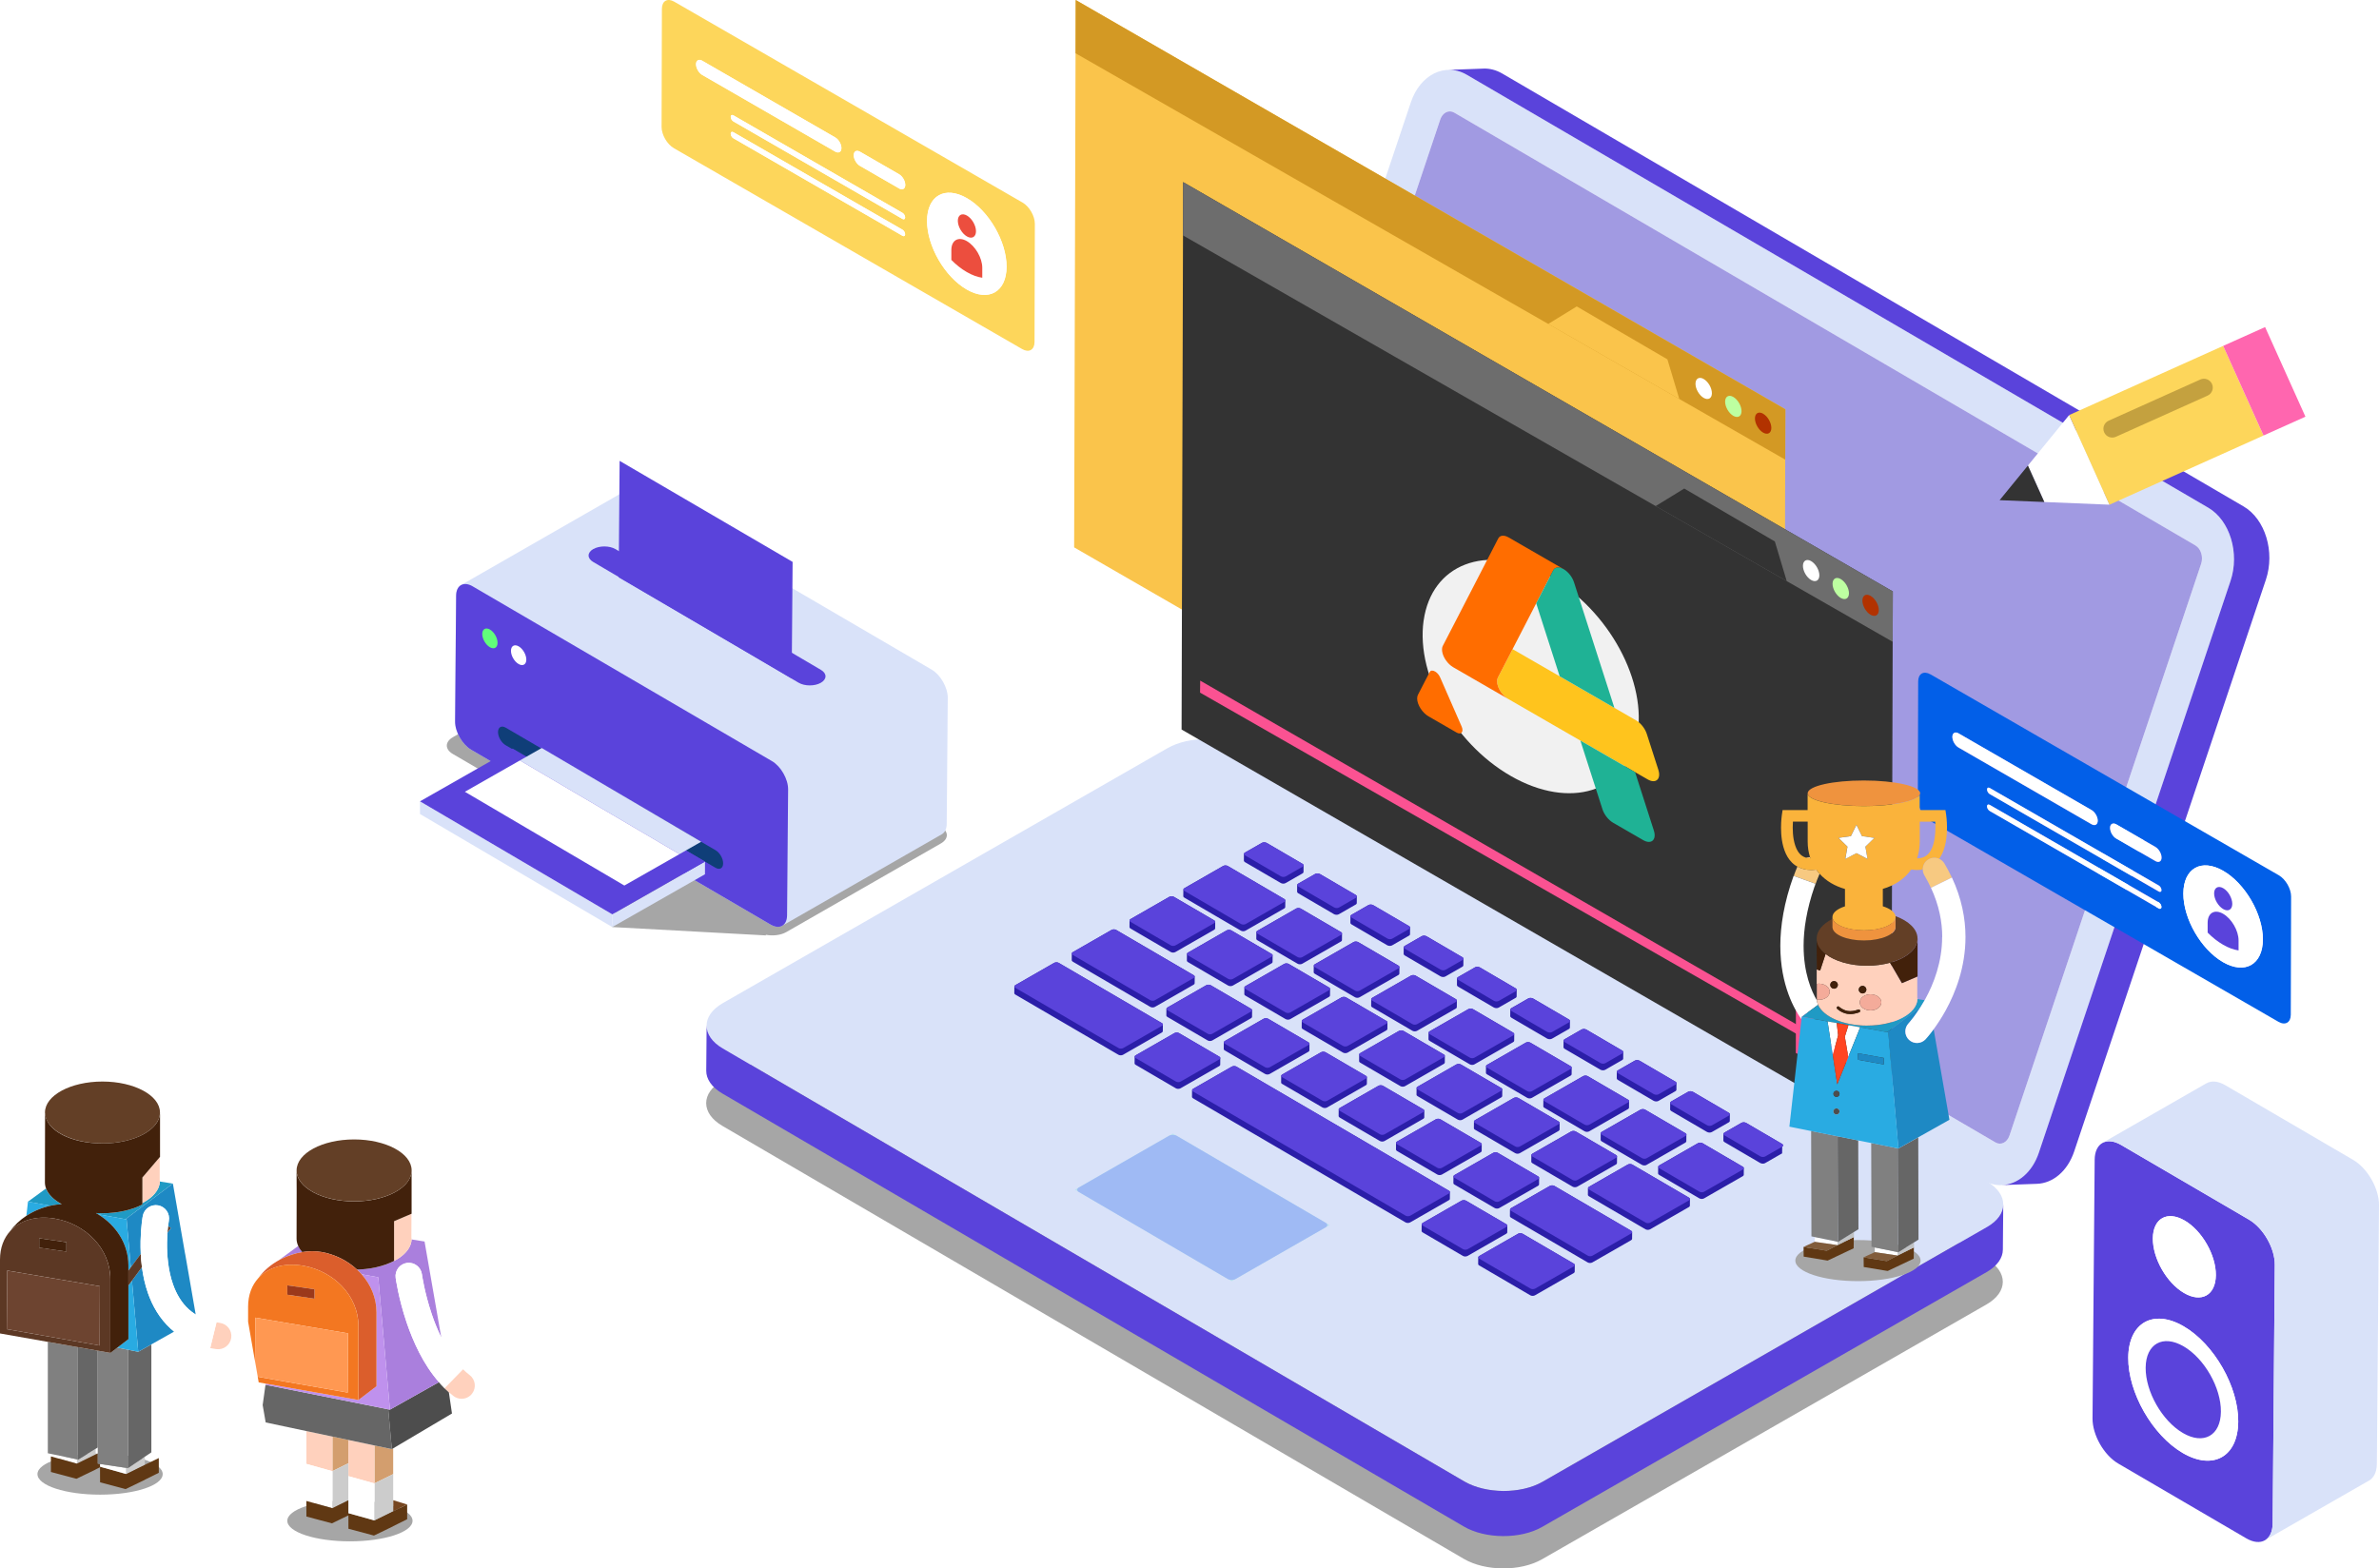 <svg width="640" height="422" viewBox="0 0 640 422" fill="none" xmlns="http://www.w3.org/2000/svg">
<g style="mix-blend-mode:color-burn">
<path d="M534.44 338.766L334.999 222.282C329.172 218.876 319.749 218.834 313.922 222.172L194.342 290.741C188.523 294.079 188.523 299.538 194.342 302.935L393.783 419.419C399.602 422.816 409.041 422.867 414.852 419.529L534.431 350.96C540.251 347.622 540.251 342.163 534.431 338.766H534.44Z" fill="#A6A6A6"/>
</g>
<path d="M534.55 317.927L335.109 201.443C329.281 198.037 319.859 197.986 314.032 201.333L194.452 269.901C188.633 273.239 188.633 278.699 194.452 282.096L393.892 398.58C399.712 401.977 409.151 402.028 414.97 398.69L534.55 330.112C540.369 326.774 540.369 321.315 534.55 317.918V317.927Z" fill="#D9E2F9"/>
<path d="M534.558 330.121L414.978 398.698C409.159 402.036 399.72 401.985 393.901 398.588L194.46 282.104C191.534 280.397 190.079 278.158 190.096 275.944C190.062 279.991 190.028 284.031 189.994 288.079C189.977 290.301 191.432 292.532 194.359 294.239L393.799 410.723C399.618 414.121 409.058 414.171 414.868 410.833L534.448 342.264C537.341 340.608 538.796 338.428 538.812 336.231L538.914 324.096C538.897 326.284 537.442 328.473 534.55 330.129L534.558 330.121Z" fill="#5A43DB"/>
<path d="M288.573 258.729L309.447 270.915C309.794 271.118 310.352 271.118 310.699 270.915L321.128 264.932C321.297 264.831 321.382 264.704 321.39 264.577C321.39 263.977 321.399 263.377 321.407 262.777C321.407 262.794 321.407 262.811 321.407 262.828C321.432 262.676 321.356 262.524 321.162 262.405L300.287 250.211C299.941 250.008 299.382 250.008 299.035 250.211L288.598 256.194C288.429 256.296 288.336 256.422 288.336 256.558C288.336 257.158 288.328 257.758 288.319 258.358C288.319 258.493 288.404 258.62 288.581 258.721L288.573 258.729ZM330 250.329L319.572 256.313C319.402 256.414 319.318 256.541 319.309 256.676L319.293 258.476C319.293 258.611 319.377 258.738 319.546 258.839L330.398 265.177C330.745 265.38 331.311 265.38 331.658 265.177L342.087 259.194C342.265 259.093 342.349 258.966 342.349 258.839L342.366 257.039C342.366 257.039 342.366 257.073 342.358 257.09C342.383 256.938 342.307 256.786 342.104 256.667L331.252 250.329C330.905 250.127 330.347 250.127 330 250.329ZM313.786 271.439C313.786 272.039 313.778 272.639 313.769 273.239C313.769 273.366 313.854 273.501 314.032 273.603L324.883 279.941C325.23 280.143 325.788 280.143 326.135 279.941L336.564 273.958C336.733 273.856 336.818 273.729 336.826 273.603C336.826 273.003 336.834 272.403 336.843 271.803C336.843 271.811 336.843 271.82 336.843 271.836C336.86 271.693 336.775 271.549 336.589 271.439L325.738 265.101C325.391 264.898 324.833 264.898 324.486 265.101L314.057 271.084C313.888 271.186 313.795 271.312 313.795 271.448L313.786 271.439ZM449.318 296.732C449.318 297.324 449.309 297.924 449.301 298.524C449.301 298.667 449.394 298.811 449.589 298.929L459.214 304.557C459.586 304.777 460.17 304.786 460.516 304.591L465.109 301.963C465.27 301.87 465.354 301.743 465.354 301.617C465.354 301.017 465.363 300.417 465.371 299.817C465.371 299.833 465.371 299.85 465.371 299.859C465.397 299.698 465.304 299.538 465.084 299.411L455.45 293.783C455.078 293.563 454.503 293.546 454.156 293.749L449.563 296.377C449.394 296.47 449.318 296.605 449.318 296.732ZM360.779 250.794L349.928 244.456C349.581 244.253 349.023 244.253 348.676 244.456L338.247 250.439C338.078 250.541 337.985 250.667 337.985 250.803C337.985 251.403 337.976 252.003 337.968 252.603C337.968 252.738 338.052 252.865 338.23 252.966L349.082 259.304C349.42 259.507 349.987 259.507 350.333 259.304L360.762 253.321C360.931 253.22 361.016 253.093 361.016 252.966L361.033 251.166C361.033 251.166 361.033 251.2 361.033 251.208C361.058 251.065 360.974 250.913 360.779 250.794ZM338.052 250.989C338.095 251.048 338.162 251.107 338.247 251.158C338.162 251.107 338.095 251.048 338.052 250.989ZM329.476 282.619L340.328 288.957C340.674 289.16 341.233 289.169 341.579 288.957L352.008 282.974C352.177 282.873 352.262 282.746 352.262 282.619L352.279 280.82C352.279 280.82 352.279 280.862 352.27 280.887C352.304 280.735 352.228 280.574 352.025 280.456L341.173 274.118C340.827 273.915 340.268 273.907 339.922 274.118L329.493 280.101C329.315 280.203 329.231 280.329 329.231 280.465C329.231 281.065 329.222 281.665 329.214 282.265C329.214 282.4 329.298 282.527 329.476 282.628V282.619ZM407.112 277.853L396.261 271.515C395.914 271.312 395.356 271.312 395.009 271.515L384.572 277.498C384.402 277.6 384.318 277.727 384.309 277.862L384.293 279.662C384.293 279.797 384.377 279.932 384.555 280.034L395.406 286.372C395.753 286.574 396.311 286.583 396.658 286.372L407.087 280.389C407.256 280.287 407.341 280.16 407.349 280.034C407.349 279.434 407.358 278.834 407.366 278.234C407.366 278.098 407.281 277.972 407.112 277.87V277.853ZM375.809 309.679L386.661 316.017C387.008 316.219 387.566 316.219 387.913 316.017L398.341 310.033C398.511 309.932 398.595 309.805 398.604 309.679L398.62 307.879C398.62 307.879 398.62 307.912 398.62 307.921C398.646 307.777 398.561 307.625 398.367 307.507L387.515 301.169C387.168 300.966 386.61 300.966 386.263 301.169L375.826 307.152C375.657 307.253 375.572 307.38 375.564 307.507L375.547 309.307C375.547 309.442 375.631 309.569 375.809 309.67V309.679ZM360.365 300.662L371.216 307C371.563 307.202 372.121 307.202 372.468 307L382.905 301.017C383.075 300.915 383.159 300.788 383.159 300.662L383.176 298.862C383.176 298.862 383.176 298.895 383.176 298.912C383.201 298.76 383.117 298.608 382.922 298.49L372.071 292.152C371.732 291.949 371.166 291.949 370.819 292.152L360.39 298.135C360.221 298.236 360.136 298.363 360.136 298.498C360.136 299.098 360.128 299.698 360.119 300.298C360.119 300.434 360.204 300.56 360.382 300.662H360.365ZM391.676 268.836L380.825 262.498C380.478 262.296 379.92 262.296 379.573 262.498L369.144 268.482C368.967 268.583 368.882 268.71 368.882 268.845L368.865 270.645C368.865 270.772 368.95 270.907 369.127 271.008L379.979 277.346C380.326 277.549 380.884 277.549 381.231 277.346L391.66 271.363C391.829 271.27 391.913 271.135 391.913 271.008L391.93 269.208C391.93 269.208 391.93 269.251 391.922 269.276C391.956 269.124 391.879 268.963 391.676 268.845V268.836ZM381.332 294.915L392.184 301.253C392.531 301.456 393.089 301.456 393.436 301.253L403.864 295.27C404.034 295.169 404.127 295.042 404.127 294.915C404.127 294.315 404.135 293.715 404.144 293.115C404.144 293.141 404.144 293.166 404.127 293.191C404.169 293.039 404.093 292.87 403.881 292.752L393.03 286.414C392.683 286.211 392.125 286.211 391.778 286.414L381.349 292.397C381.138 292.524 381.053 292.693 381.104 292.853C381.095 292.819 381.087 292.786 381.087 292.752L381.07 294.552C381.07 294.687 381.155 294.814 381.332 294.915ZM365.888 285.898L376.74 292.236C377.086 292.439 377.645 292.439 377.991 292.236L388.42 286.253C388.589 286.152 388.682 286.025 388.682 285.89C388.682 285.29 388.691 284.69 388.699 284.09C388.699 284.115 388.699 284.141 388.682 284.174C388.725 284.014 388.648 283.853 388.437 283.727L377.585 277.389C377.239 277.186 376.68 277.186 376.334 277.389L365.905 283.372C365.736 283.473 365.643 283.6 365.643 283.735L365.626 285.535C365.626 285.662 365.71 285.797 365.888 285.898ZM422.557 286.879L411.705 280.541C411.358 280.338 410.792 280.338 410.453 280.541L400.024 286.524C399.855 286.625 399.771 286.752 399.762 286.879C399.762 287.479 399.754 288.079 399.745 288.679C399.745 288.814 399.83 288.941 400.008 289.05L410.859 295.388C411.206 295.591 411.764 295.591 412.111 295.388L422.54 289.405C422.709 289.304 422.794 289.177 422.802 289.05C422.802 288.45 422.802 287.85 422.819 287.25C422.819 287.267 422.819 287.284 422.819 287.293C422.844 287.149 422.76 286.997 422.565 286.887L422.557 286.879ZM357.557 265.693L346.705 259.355C346.358 259.152 345.8 259.152 345.453 259.355L335.024 265.338C334.847 265.439 334.762 265.566 334.762 265.701L334.745 267.501C334.745 267.636 334.83 267.763 335.008 267.865L345.859 274.203C346.206 274.405 346.764 274.405 347.111 274.203L357.54 268.22C357.709 268.118 357.802 267.991 357.802 267.856C357.802 267.256 357.81 266.656 357.819 266.056C357.819 266.082 357.819 266.107 357.802 266.132C357.844 265.972 357.768 265.811 357.557 265.684V265.693ZM334.83 265.896C334.872 265.955 334.931 266.005 335.016 266.056C334.931 266.005 334.872 265.955 334.83 265.896ZM391.245 318.695L402.097 325.033C402.443 325.236 403.002 325.236 403.348 325.033L413.777 319.05C413.946 318.949 414.039 318.822 414.039 318.695C414.039 318.095 414.039 317.495 414.056 316.895C414.056 316.904 414.056 316.912 414.056 316.929C414.073 316.786 413.989 316.642 413.803 316.532L402.951 310.194C402.604 309.991 402.046 309.991 401.699 310.194L391.27 316.177C391.093 316.279 391.008 316.405 391.008 316.54C391.008 317.14 391 317.74 390.991 318.34C390.991 318.476 391.076 318.602 391.254 318.704L391.245 318.695ZM396.768 303.932L407.62 310.27C407.967 310.473 408.525 310.473 408.872 310.27L419.3 304.287C419.47 304.186 419.563 304.059 419.563 303.924C419.563 303.324 419.563 302.724 419.579 302.124C419.579 302.141 419.579 302.157 419.571 302.183C419.605 302.031 419.52 301.879 419.326 301.76L408.474 295.422C408.127 295.219 407.561 295.219 407.214 295.422L396.785 301.405C396.616 301.507 396.523 301.633 396.523 301.769C396.523 302.369 396.514 302.969 396.506 303.569C396.506 303.704 396.591 303.839 396.768 303.941V303.932ZM437.993 295.887L427.141 289.549C426.794 289.346 426.236 289.346 425.889 289.549L415.46 295.532C415.283 295.634 415.198 295.76 415.198 295.887L415.181 297.687C415.181 297.822 415.266 297.949 415.444 298.05L426.295 304.388C426.642 304.591 427.2 304.591 427.547 304.388L437.984 298.405C438.153 298.304 438.238 298.177 438.238 298.05C438.238 297.45 438.246 296.85 438.255 296.25C438.255 296.276 438.255 296.301 438.246 296.326C438.289 296.174 438.204 296.005 438.001 295.887H437.993ZM376.224 259.811L365.372 253.473C365.025 253.27 364.467 253.27 364.12 253.473L353.691 259.456C353.522 259.558 353.429 259.684 353.429 259.82C353.429 260.42 353.421 261.02 353.412 261.62C353.412 261.746 353.497 261.89 353.666 261.983L364.518 268.321C364.864 268.524 365.423 268.524 365.769 268.321L376.198 262.338C376.367 262.236 376.452 262.11 376.46 261.983L376.477 260.183C376.477 260.183 376.477 260.234 376.46 260.259C376.503 260.107 376.427 259.938 376.215 259.82L376.224 259.811ZM350.443 276.873L361.295 283.211C361.642 283.414 362.2 283.414 362.547 283.211L372.976 277.228C373.145 277.127 373.238 277 373.238 276.865L373.255 275.065C373.255 275.065 373.255 275.098 373.246 275.124C373.272 274.972 373.196 274.82 372.993 274.701L362.141 268.363C361.794 268.16 361.236 268.16 360.889 268.363L350.46 274.346C350.291 274.448 350.198 274.574 350.198 274.71C350.198 275.31 350.19 275.91 350.181 276.51C350.181 276.636 350.266 276.772 350.435 276.873H350.443ZM344.92 291.636L355.772 297.974C356.119 298.177 356.677 298.177 357.024 297.974L367.453 291.991C367.622 291.89 367.715 291.763 367.715 291.636L367.732 289.836C367.732 289.836 367.732 289.879 367.723 289.896C367.757 289.743 367.672 289.591 367.469 289.473L356.618 283.135C356.271 282.932 355.713 282.932 355.366 283.135L344.929 289.118C344.76 289.219 344.675 289.346 344.667 289.481L344.65 291.281C344.65 291.417 344.734 291.543 344.912 291.645L344.92 291.636ZM405.488 331.574C405.488 330.974 405.497 330.374 405.505 329.774C405.505 329.783 405.505 329.8 405.505 329.808C405.522 329.664 405.438 329.521 405.252 329.411L394.4 323.073C394.053 322.87 393.495 322.87 393.148 323.073L382.719 329.056C382.55 329.157 382.457 329.284 382.457 329.419L382.44 331.219C382.44 331.346 382.525 331.481 382.702 331.583L393.554 337.921C393.901 338.123 394.459 338.123 394.806 337.921L405.235 331.938C405.404 331.836 405.497 331.709 405.497 331.574H405.488ZM390.044 322.557C390.044 321.957 390.052 321.357 390.061 320.757C390.061 320.774 390.061 320.8 390.052 320.817C390.086 320.664 390.002 320.504 389.807 320.386L332.631 286.988C332.284 286.786 331.726 286.786 331.379 286.988L320.95 292.972C320.773 293.073 320.688 293.2 320.688 293.335C320.688 293.935 320.68 294.535 320.671 295.135C320.671 295.27 320.756 295.397 320.933 295.498L378.11 328.895C378.456 329.098 379.023 329.098 379.37 328.895L389.799 322.912C389.968 322.811 390.061 322.684 390.061 322.549L390.044 322.557ZM320.764 293.546C320.806 293.597 320.866 293.648 320.933 293.69C320.857 293.648 320.806 293.597 320.764 293.546ZM304.11 249.814L314.962 256.152C315.309 256.355 315.867 256.355 316.214 256.152L326.643 250.169C326.812 250.067 326.905 249.941 326.905 249.806C326.905 249.206 326.913 248.606 326.922 248.006C326.922 248.031 326.922 248.048 326.913 248.073C326.947 247.921 326.871 247.76 326.668 247.642L315.816 241.304C315.469 241.101 314.911 241.101 314.564 241.304L304.136 247.287C303.958 247.389 303.873 247.515 303.873 247.651L303.857 249.451C303.857 249.586 303.941 249.713 304.119 249.814H304.11ZM304.127 248.014C303.958 247.921 303.882 247.794 303.873 247.668C303.873 247.794 303.967 247.921 304.127 248.014ZM423.394 340.008L409.616 331.963C409.269 331.76 408.711 331.76 408.364 331.963L397.935 337.946C397.766 338.047 397.673 338.174 397.673 338.309C397.673 338.909 397.665 339.509 397.656 340.109C397.656 340.245 397.741 340.371 397.918 340.473L411.688 348.518C412.035 348.721 412.593 348.721 412.94 348.518L423.369 342.535C423.538 342.433 423.631 342.307 423.631 342.171C423.631 341.571 423.639 340.971 423.648 340.371C423.648 340.405 423.648 340.431 423.631 340.464C423.682 340.304 423.605 340.135 423.386 340.008H423.394ZM312.822 277.456L312.839 275.656C312.839 275.656 312.839 275.707 312.831 275.724C312.864 275.572 312.788 275.411 312.585 275.284L284.826 259.076C284.479 258.873 283.921 258.873 283.574 259.076L273.145 265.059C272.968 265.16 272.883 265.287 272.883 265.422C272.883 266.022 272.875 266.622 272.866 267.222C272.866 267.358 272.951 267.484 273.12 267.586L300.879 283.794C301.226 283.997 301.784 283.997 302.131 283.794L312.56 277.811C312.738 277.71 312.822 277.583 312.822 277.448V277.456ZM328.266 286.481C328.266 285.881 328.275 285.281 328.283 284.681C328.283 284.698 328.283 284.707 328.283 284.724C328.309 284.58 328.224 284.428 328.038 284.31L317.186 277.972C316.84 277.769 316.281 277.769 315.935 277.972L305.506 283.955C305.328 284.056 305.244 284.183 305.244 284.318L305.227 286.118C305.227 286.253 305.311 286.38 305.481 286.481L316.332 292.819C316.679 293.022 317.237 293.022 317.584 292.819L328.013 286.836C328.182 286.735 328.275 286.608 328.275 286.473L328.266 286.481ZM468.873 313.929L458.021 307.591C457.674 307.388 457.116 307.388 456.77 307.591L446.341 313.574C446.172 313.676 446.079 313.802 446.079 313.938L446.062 315.738C446.062 315.864 446.146 316 446.324 316.101L457.175 322.439C457.522 322.642 458.08 322.642 458.427 322.439L468.856 316.456C469.025 316.355 469.11 316.228 469.11 316.101C469.11 315.501 469.118 314.901 469.127 314.301C469.127 314.31 469.127 314.326 469.127 314.335C469.144 314.191 469.067 314.048 468.873 313.929ZM424.308 319.295L434.736 313.312C434.905 313.211 434.998 313.084 434.998 312.949L435.015 311.149C435.015 311.149 435.015 311.183 435.015 311.191C435.041 311.048 434.956 310.895 434.762 310.777L423.91 304.439C423.563 304.236 423.005 304.236 422.658 304.439L412.229 310.422C412.06 310.524 411.967 310.65 411.967 310.786C411.967 311.386 411.959 311.986 411.95 312.586C411.95 312.712 412.035 312.848 412.213 312.949L423.064 319.287C423.411 319.49 423.969 319.49 424.316 319.287L424.308 319.295ZM454.367 322.245L439.134 313.346C438.788 313.143 438.229 313.143 437.883 313.346L427.454 319.329C427.276 319.431 427.192 319.557 427.192 319.693C427.192 320.293 427.183 320.893 427.175 321.493C427.175 321.628 427.259 321.755 427.437 321.856L442.67 330.755C443.017 330.957 443.575 330.957 443.922 330.755L454.35 324.771C454.52 324.67 454.613 324.543 454.613 324.417C454.613 323.817 454.621 323.217 454.63 322.617C454.63 322.625 454.63 322.633 454.63 322.65C454.647 322.507 454.562 322.363 454.376 322.253L454.367 322.245ZM438.822 331.16L418.167 319.093C417.82 318.89 417.262 318.89 416.915 319.093L406.478 325.076C406.309 325.177 406.224 325.304 406.216 325.431C406.216 326.031 406.207 326.631 406.199 327.231C406.199 327.366 406.283 327.493 406.461 327.602L427.124 339.67C427.471 339.873 428.029 339.873 428.376 339.67L438.805 333.687C438.974 333.585 439.067 333.459 439.067 333.332C439.067 332.732 439.075 332.132 439.084 331.532C439.084 331.54 439.084 331.557 439.084 331.566C439.101 331.422 439.016 331.278 438.83 331.169L438.822 331.16ZM479.395 307.769L469.77 302.141C469.397 301.921 468.822 301.904 468.475 302.107L463.883 304.743C463.714 304.836 463.637 304.963 463.637 305.098C463.637 305.69 463.629 306.29 463.62 306.89C463.62 307.033 463.714 307.186 463.917 307.295L473.542 312.924C473.914 313.135 474.498 313.152 474.836 312.957L479.429 310.321L479.446 308.521C479.792 308.326 479.767 307.988 479.403 307.769H479.395ZM406.3 271.617C406.3 271.617 406.3 271.617 406.3 271.608C406.3 272.208 406.292 272.808 406.283 273.408C406.283 273.552 406.376 273.696 406.579 273.814L416.205 279.442C416.577 279.653 417.16 279.67 417.499 279.476L422.092 276.848C422.252 276.755 422.337 276.628 422.337 276.501C422.337 275.901 422.345 275.301 422.354 274.701C422.354 274.718 422.354 274.735 422.354 274.743C422.379 274.583 422.286 274.422 422.066 274.287L412.441 268.667C412.069 268.448 411.485 268.431 411.138 268.634L406.546 271.27C406.376 271.363 406.3 271.498 406.3 271.625V271.617ZM420.628 279.991C420.628 280.583 420.62 281.183 420.611 281.783C420.611 281.927 420.704 282.07 420.907 282.189L430.533 287.808C430.905 288.028 431.488 288.036 431.835 287.842L436.428 285.205C436.589 285.112 436.673 284.986 436.673 284.859C436.673 284.259 436.682 283.659 436.69 283.059C436.69 283.076 436.69 283.093 436.69 283.101C436.715 282.949 436.622 282.78 436.403 282.653L426.777 277.025C426.405 276.805 425.83 276.789 425.475 276.991L420.882 279.628C420.713 279.721 420.637 279.856 420.637 279.983L420.628 279.991ZM391.964 263.251L391.947 265.042C391.947 265.186 392.04 265.329 392.235 265.448L401.868 271.076C402.24 271.296 402.824 271.304 403.171 271.11L407.764 268.473C407.924 268.38 408.009 268.253 408.009 268.127C408.009 267.527 408.017 266.927 408.026 266.327C408.026 266.343 408.026 266.36 408.026 266.377C408.051 266.217 407.958 266.056 407.738 265.921L398.113 260.293C397.741 260.073 397.166 260.056 396.819 260.259L392.226 262.896C392.057 262.989 391.981 263.124 391.981 263.251H391.964ZM442.966 313.422L453.395 307.439C453.564 307.338 453.648 307.211 453.657 307.076C453.657 306.476 453.657 305.876 453.674 305.276C453.674 305.293 453.674 305.31 453.674 305.318C453.699 305.174 453.615 305.022 453.42 304.904L442.568 298.566C442.222 298.363 441.655 298.363 441.317 298.566L430.879 304.549C430.71 304.65 430.626 304.777 430.626 304.912C430.626 305.512 430.617 306.112 430.609 306.712C430.609 306.848 430.693 306.983 430.871 307.084L441.723 313.422C442.069 313.625 442.628 313.633 442.974 313.431L442.966 313.422ZM434.956 288.357C434.956 288.949 434.948 289.549 434.939 290.149C434.939 290.293 435.032 290.436 435.235 290.555L444.861 296.183C445.233 296.403 445.816 296.411 446.155 296.217L450.747 293.58C450.908 293.487 450.993 293.36 450.993 293.234C450.993 292.634 451.001 292.034 451.01 291.434C451.01 291.45 451.01 291.467 451.01 291.476C451.035 291.315 450.942 291.155 450.722 291.028L441.097 285.4C440.725 285.18 440.141 285.163 439.794 285.366L435.201 288.003C435.032 288.096 434.956 288.231 434.956 288.357ZM377.628 254.876L377.611 256.667C377.611 256.811 377.712 256.955 377.907 257.073L387.54 262.701C387.913 262.921 388.496 262.929 388.835 262.735L393.427 260.098C393.588 260.005 393.673 259.879 393.673 259.752C393.673 259.152 393.681 258.552 393.689 257.952C393.689 257.969 393.689 257.986 393.689 257.994C393.715 257.842 393.622 257.673 393.41 257.546L383.777 251.918C383.404 251.707 382.829 251.69 382.483 251.884L377.89 254.521C377.721 254.614 377.645 254.749 377.645 254.876H377.628ZM334.906 231.958L344.54 237.577C344.912 237.797 345.495 237.814 345.834 237.611L350.427 234.983C350.587 234.89 350.672 234.763 350.672 234.637C350.672 234.037 350.68 233.437 350.689 232.837C350.689 232.853 350.689 232.862 350.689 232.879C350.714 232.727 350.621 232.558 350.401 232.431L340.776 226.811C340.404 226.592 339.829 226.583 339.482 226.777L334.889 229.406C334.72 229.507 334.635 229.634 334.644 229.769C334.644 230.361 334.635 230.961 334.627 231.561C334.627 231.704 334.72 231.848 334.915 231.966L334.906 231.958ZM348.963 238.135C348.963 238.135 348.963 238.135 348.963 238.127C348.963 238.727 348.955 239.327 348.946 239.927C348.946 240.07 349.039 240.214 349.234 240.332L358.868 245.96C359.24 246.18 359.823 246.189 360.162 245.994L364.754 243.358C364.915 243.265 365 243.138 365 243.011C365 242.411 365.008 241.811 365.017 241.211C365.017 241.228 365.017 241.245 365.008 241.253C365.034 241.093 364.941 240.932 364.729 240.806L355.095 235.177C354.723 234.966 354.148 234.949 353.801 235.144L349.209 237.772C349.039 237.873 348.963 238 348.963 238.127V238.135ZM318.59 241.507L333.823 250.406C334.17 250.608 334.728 250.617 335.075 250.406L345.504 244.422C345.673 244.321 345.758 244.194 345.758 244.068C345.758 243.468 345.766 242.868 345.775 242.268C345.775 242.284 345.775 242.293 345.775 242.31C345.792 242.166 345.715 242.014 345.521 241.896L330.288 232.997C329.941 232.794 329.383 232.794 329.036 232.997L318.607 238.98C318.438 239.082 318.345 239.208 318.345 239.344L318.328 241.144C318.328 241.279 318.413 241.406 318.59 241.507ZM363.3 246.51L363.283 248.301C363.283 248.445 363.376 248.589 363.57 248.707L373.196 254.335C373.568 254.546 374.151 254.563 374.49 254.369L379.082 251.732C379.243 251.639 379.328 251.513 379.328 251.386L379.345 249.586C379.345 249.586 379.345 249.62 379.345 249.628C379.37 249.468 379.277 249.307 379.057 249.18L369.423 243.552C369.051 243.332 368.476 243.324 368.129 243.518L363.537 246.155C363.367 246.248 363.291 246.383 363.291 246.51H363.3Z" fill="#2B1EA8"/>
<path d="M334.948 230.149L344.573 235.777C344.946 235.997 345.529 236.014 345.876 235.811L350.469 233.174C350.815 232.98 350.79 232.642 350.418 232.422L340.793 226.802C340.421 226.583 339.845 226.574 339.499 226.769L334.906 229.397C334.559 229.6 334.576 229.929 334.948 230.149ZM349.276 238.524L358.91 244.152C359.282 244.371 359.857 244.38 360.204 244.186L364.797 241.549C365.143 241.355 365.118 241.016 364.754 240.797L355.121 235.169C354.748 234.957 354.173 234.94 353.827 235.135L349.234 237.763C348.887 237.957 348.912 238.295 349.276 238.515V238.524ZM363.612 246.898L373.238 252.526C373.61 252.746 374.193 252.763 374.54 252.56L379.133 249.923C379.48 249.721 379.454 249.391 379.082 249.171L369.449 243.543C369.076 243.324 368.501 243.315 368.154 243.509L363.562 246.146C363.215 246.34 363.232 246.678 363.604 246.898H363.612ZM377.94 255.273L387.574 260.901C387.946 261.121 388.53 261.129 388.868 260.935L393.461 258.298C393.808 258.104 393.791 257.766 393.419 257.546L383.785 251.918C383.413 251.707 382.838 251.69 382.491 251.884L377.898 254.521C377.551 254.715 377.577 255.053 377.94 255.273ZM392.277 263.647L401.902 269.276C402.274 269.495 402.858 269.512 403.205 269.309L407.797 266.681C408.144 266.478 408.119 266.149 407.747 265.929L398.121 260.301C397.749 260.081 397.174 260.064 396.827 260.267L392.234 262.904C391.888 263.098 391.905 263.436 392.277 263.656V263.647ZM406.613 272.022L416.238 277.65C416.611 277.861 417.186 277.878 417.532 277.684L422.125 275.056C422.472 274.853 422.447 274.523 422.083 274.304L412.458 268.684C412.086 268.464 411.502 268.447 411.155 268.65L406.562 271.287C406.216 271.481 406.241 271.819 406.613 272.039V272.022ZM420.941 280.397L430.575 286.025C430.947 286.244 431.531 286.253 431.869 286.059L436.462 283.422C436.808 283.228 436.783 282.89 436.411 282.67L426.786 277.042C426.413 276.822 425.838 276.805 425.483 277.008L420.89 279.645C420.544 279.839 420.569 280.177 420.941 280.397ZM435.277 288.771L444.903 294.391C445.275 294.611 445.858 294.619 446.197 294.425L450.79 291.797C451.136 291.594 451.111 291.264 450.747 291.044L441.122 285.416C440.75 285.197 440.166 285.18 439.819 285.383L435.227 288.019C434.88 288.213 434.905 288.552 435.277 288.771ZM318.633 239.715L333.866 248.614C334.212 248.816 334.771 248.825 335.117 248.622L345.546 242.639C345.893 242.445 345.893 242.115 345.546 241.912L330.313 233.014C329.966 232.811 329.408 232.811 329.061 233.014L318.633 238.997C318.286 239.191 318.286 239.521 318.633 239.724V239.715ZM360.779 250.811L349.927 244.473C349.581 244.27 349.022 244.27 348.676 244.473L338.247 250.456C337.9 250.659 337.9 250.98 338.247 251.183L349.098 257.521C349.445 257.723 350.004 257.723 350.35 257.521L360.779 251.538C361.126 251.343 361.126 251.014 360.779 250.811ZM376.223 259.828L365.372 253.49C365.025 253.287 364.467 253.287 364.12 253.49L353.691 259.473C353.344 259.667 353.344 259.997 353.691 260.2L364.543 266.538C364.89 266.74 365.448 266.74 365.795 266.538L376.223 260.554C376.57 260.36 376.57 260.03 376.223 259.828ZM391.668 268.845L380.816 262.507C380.469 262.304 379.911 262.304 379.564 262.507L369.136 268.49C368.789 268.684 368.789 269.014 369.136 269.216L379.987 275.554C380.334 275.757 380.892 275.757 381.239 275.554L391.668 269.571C392.015 269.377 392.015 269.047 391.668 268.845ZM407.112 277.861L396.261 271.523C395.914 271.321 395.355 271.321 395.009 271.523L384.572 277.506C384.225 277.709 384.225 278.03 384.572 278.233L395.423 284.571C395.77 284.774 396.328 284.774 396.675 284.571L407.104 278.588C407.45 278.394 407.45 278.064 407.104 277.861H407.112ZM422.557 286.878L411.705 280.54C411.358 280.337 410.791 280.337 410.453 280.54L400.024 286.523C399.678 286.718 399.678 287.047 400.024 287.25L410.876 293.588C411.214 293.791 411.781 293.791 412.128 293.588L422.557 287.605C422.903 287.411 422.903 287.081 422.557 286.878ZM427.564 302.605L437.992 296.622C438.339 296.428 438.339 296.098 437.992 295.895L427.141 289.557C426.794 289.354 426.236 289.354 425.889 289.557L415.46 295.54C415.113 295.735 415.113 296.064 415.46 296.267L426.312 302.605C426.659 302.808 427.217 302.808 427.564 302.605ZM449.614 297.129L459.239 302.757C459.611 302.977 460.195 302.985 460.542 302.791L465.134 300.154C465.481 299.96 465.456 299.622 465.084 299.402L455.45 293.774C455.078 293.554 454.503 293.537 454.156 293.74L449.563 296.368C449.216 296.563 449.242 296.901 449.605 297.12L449.614 297.129ZM443.008 311.622L453.445 305.639C453.792 305.444 453.792 305.115 453.445 304.912L442.594 298.574C442.247 298.371 441.68 298.371 441.342 298.574L430.905 304.557C430.558 304.76 430.566 305.081 430.905 305.284L441.756 311.622C442.103 311.825 442.661 311.825 443.008 311.622ZM479.411 307.777L469.786 302.149C469.414 301.929 468.839 301.912 468.492 302.115L463.899 304.751C463.553 304.946 463.578 305.284 463.95 305.504L473.575 311.132C473.948 311.343 474.523 311.36 474.87 311.166L479.462 308.529C479.809 308.335 479.784 307.997 479.42 307.777H479.411ZM468.881 313.937L458.03 307.599C457.683 307.397 457.125 307.397 456.778 307.599L446.349 313.582C446.002 313.785 446.002 314.106 446.349 314.309L457.201 320.647C457.548 320.85 458.106 320.85 458.452 320.647L468.881 314.664C469.228 314.47 469.228 314.14 468.881 313.937ZM304.127 248.022L314.979 254.36C315.326 254.563 315.884 254.563 316.231 254.36L326.659 248.377C327.006 248.174 327.006 247.853 326.659 247.65L315.808 241.312C315.461 241.109 314.903 241.109 314.556 241.312L304.127 247.295C303.78 247.498 303.78 247.819 304.127 248.022ZM330 250.338L319.571 256.321C319.225 256.523 319.225 256.845 319.571 257.047L330.423 263.385C330.77 263.588 331.337 263.588 331.683 263.385L342.112 257.402C342.459 257.2 342.459 256.878 342.112 256.676L331.26 250.338C330.914 250.135 330.355 250.135 330.009 250.338H330ZM357.548 265.701L346.696 259.363C346.35 259.16 345.791 259.16 345.445 259.363L335.016 265.346C334.669 265.549 334.669 265.87 335.016 266.073L345.868 272.411C346.214 272.614 346.773 272.614 347.119 272.411L357.548 266.428C357.895 266.225 357.895 265.904 357.548 265.701ZM350.452 275.081L361.303 281.419C361.65 281.622 362.208 281.622 362.555 281.419L372.984 275.436C373.331 275.233 373.331 274.912 372.984 274.709L362.132 268.371C361.786 268.169 361.227 268.169 360.881 268.371L350.452 274.354C350.105 274.549 350.105 274.878 350.452 275.081ZM365.896 284.098L376.748 290.436C377.095 290.639 377.653 290.639 378 290.436L388.428 284.453C388.775 284.259 388.775 283.929 388.428 283.726L377.577 277.388C377.23 277.185 376.672 277.185 376.325 277.388L365.896 283.371C365.549 283.574 365.549 283.895 365.896 284.098ZM381.341 293.115L392.192 299.453C392.539 299.656 393.097 299.656 393.444 299.453L403.873 293.47C404.22 293.267 404.22 292.946 403.873 292.743L393.021 286.405C392.674 286.202 392.116 286.202 391.769 286.405L381.341 292.388C380.994 292.582 380.994 292.912 381.341 293.115ZM396.785 302.132L407.637 308.47C407.983 308.673 408.542 308.673 408.888 308.47L419.317 302.487C419.664 302.292 419.664 301.963 419.317 301.76L408.465 295.422C408.119 295.219 407.552 295.219 407.205 295.422L396.776 301.405C396.43 301.608 396.43 301.929 396.776 302.132H396.785ZM424.333 317.495L434.762 311.512C435.108 311.318 435.108 310.988 434.762 310.785L423.91 304.447C423.563 304.244 423.005 304.244 422.658 304.447L412.229 310.43C411.882 310.633 411.882 310.954 412.229 311.157L423.081 317.495C423.428 317.698 423.986 317.698 424.333 317.495ZM454.384 322.244L439.151 313.346C438.804 313.143 438.246 313.143 437.899 313.346L427.471 319.329C427.124 319.523 427.124 319.853 427.471 320.056L442.704 328.954C443.05 329.157 443.609 329.157 443.955 328.954L454.384 322.971C454.731 322.777 454.731 322.447 454.384 322.244ZM288.59 256.929L309.456 269.115C309.802 269.318 310.361 269.318 310.707 269.115L321.136 263.132C321.483 262.938 321.483 262.608 321.136 262.405L300.262 250.211C299.915 250.008 299.357 250.008 299.01 250.211L288.573 256.194C288.226 256.397 288.226 256.718 288.573 256.921L288.59 256.929ZM314.048 271.802L324.9 278.14C325.247 278.343 325.805 278.343 326.152 278.14L336.581 272.157C336.927 271.954 336.927 271.633 336.581 271.43L325.729 265.092C325.382 264.89 324.824 264.89 324.477 265.092L314.048 271.076C313.702 271.27 313.702 271.599 314.048 271.802ZM329.493 280.819L340.344 287.157C340.691 287.36 341.249 287.36 341.596 287.157L352.025 281.174C352.372 280.971 352.372 280.65 352.025 280.447L341.173 274.109C340.827 273.907 340.268 273.898 339.922 274.109L329.493 280.092C329.146 280.295 329.146 280.616 329.493 280.819ZM344.937 289.836L355.789 296.174C356.136 296.377 356.694 296.377 357.041 296.174L367.469 290.191C367.816 289.988 367.816 289.667 367.469 289.464L356.618 283.126C356.271 282.923 355.713 282.923 355.366 283.126L344.929 289.109C344.582 289.312 344.582 289.633 344.929 289.836H344.937ZM360.382 298.853L371.233 305.191C371.58 305.394 372.138 305.394 372.485 305.199L382.914 299.216C383.261 299.013 383.252 298.692 382.914 298.49L372.062 292.151C371.724 291.949 371.157 291.949 370.81 292.151L360.382 298.135C360.035 298.337 360.035 298.659 360.382 298.861V298.853ZM375.826 307.87L386.678 314.208C387.024 314.411 387.583 314.411 387.929 314.208L398.358 308.225C398.705 308.022 398.705 307.701 398.358 307.498L387.506 301.16C387.16 300.957 386.601 300.957 386.255 301.16L375.817 307.143C375.471 307.337 375.471 307.667 375.817 307.87H375.826ZM391.27 316.887L402.122 323.225C402.469 323.427 403.027 323.427 403.374 323.225L413.802 317.242C414.149 317.039 414.149 316.718 413.802 316.515L402.951 310.177C402.604 309.974 402.046 309.974 401.699 310.177L391.27 316.16C390.923 316.354 390.923 316.684 391.27 316.887ZM438.847 331.151L418.192 319.084C417.845 318.881 417.287 318.881 416.94 319.084L406.503 325.067C406.156 325.261 406.156 325.591 406.503 325.794L427.158 337.853C427.505 338.056 428.063 338.064 428.41 337.853L438.838 331.87C439.185 331.675 439.185 331.354 438.838 331.143L438.847 331.151ZM312.602 275.284L284.843 259.076C284.496 258.873 283.938 258.873 283.591 259.076L273.162 265.059C272.815 265.253 272.807 265.583 273.162 265.785L300.921 281.994C301.268 282.197 301.826 282.197 302.173 281.994L312.602 276.011C312.949 275.808 312.949 275.487 312.602 275.284ZM328.046 284.301L317.195 277.963C316.848 277.76 316.29 277.76 315.943 277.963L305.514 283.946C305.167 284.14 305.159 284.47 305.514 284.673L316.366 291.011C316.713 291.213 317.271 291.213 317.618 291.011L328.046 285.028C328.393 284.833 328.393 284.504 328.046 284.301ZM389.815 320.377L332.639 286.98C332.292 286.777 331.734 286.777 331.387 286.98L320.959 292.963C320.612 293.166 320.612 293.487 320.959 293.69L378.135 327.087C378.482 327.289 379.048 327.289 379.395 327.087L389.824 321.104C390.171 320.909 390.171 320.58 389.824 320.377H389.815ZM405.26 329.394L394.408 323.056C394.061 322.853 393.503 322.853 393.156 323.056L382.728 329.039C382.381 329.233 382.381 329.563 382.728 329.765L393.579 336.103C393.926 336.306 394.484 336.306 394.831 336.103L405.26 330.12C405.607 329.926 405.607 329.596 405.26 329.394ZM423.411 339.999L409.633 331.954C409.286 331.751 408.728 331.751 408.381 331.954L397.952 337.937C397.605 338.14 397.605 338.461 397.952 338.664L411.73 346.709C412.077 346.912 412.635 346.912 412.982 346.709L423.411 340.726C423.758 340.523 423.758 340.202 423.411 339.999Z" fill="#5A43DB"/>
<path d="M594.06 136.617C599.88 140.015 602.561 148.837 600.057 156.324L548.497 310.152C545.985 317.639 539.235 320.952 533.416 317.546L333.976 201.062C328.157 197.665 325.475 188.843 327.979 181.355L379.548 27.528C382.06 20.041 388.809 16.728 394.628 20.133L594.077 136.617H594.06ZM540.589 305.53L592.149 151.71C592.775 149.843 592.107 147.637 590.652 146.784L391.211 30.3C389.756 29.454 388.073 30.283 387.447 32.15L335.879 185.978C335.253 187.845 335.921 190.051 337.376 190.905L536.816 307.389C538.271 308.234 539.963 307.406 540.589 305.538" fill="#D9E2F9"/>
<path d="M590.652 146.783C592.098 147.628 592.775 149.843 592.149 151.71L540.589 305.538C539.963 307.405 538.271 308.233 536.825 307.388L337.384 190.904C335.929 190.059 335.261 187.845 335.887 185.978L387.456 32.15C388.082 30.282 389.773 29.454 391.219 30.299L590.669 146.783H590.652Z" fill="#A19AE2"/>
<path d="M399.052 18.452C400.744 18.393 402.469 18.815 404.127 19.779L603.576 136.263C609.395 139.66 612.076 148.482 609.573 155.969L558.004 309.789C556.211 315.146 552.244 318.366 547.998 318.518L538.491 318.865C542.737 318.713 546.704 315.493 548.497 310.135L600.057 156.308C602.569 148.82 599.88 139.998 594.061 136.601L394.62 20.133C392.962 19.162 391.228 18.739 389.545 18.807C392.717 18.688 395.88 18.578 399.052 18.46V18.452Z" fill="#5A43DB"/>
<path d="M289.182 320.098L315.52 304.997L357.683 329.622L331.337 344.724L289.182 320.098Z" fill="#BBE3EF"/>
<path d="M356.627 329.005L316.578 305.614C315.994 305.276 315.055 305.267 314.463 305.605L290.231 319.507C289.647 319.836 289.647 320.386 290.231 320.724L330.28 344.115C330.855 344.453 331.802 344.461 332.386 344.123L356.618 330.231C357.202 329.893 357.202 329.352 356.618 329.005" fill="#9FBAF4"/>
<path d="M567.49 135.793L562.072 123.74L556.646 111.679L545.549 125.263L549.965 135.071L567.49 135.793Z" fill="white"/>
<path d="M549.965 135.071L545.549 125.263L537.937 134.575L549.965 135.071Z" fill="#333333"/>
<path d="M603.505 105.126L598.079 93.065L556.646 111.679L562.072 123.741L567.49 135.793L608.932 117.179L603.505 105.126Z" fill="#FDD65B"/>
<path d="M609.358 88L598.079 93.065L603.505 105.126L608.932 117.179L620.211 112.114L609.358 88Z" fill="#FF66AF"/>
<path d="M569.214 117.527C568.012 118.067 566.601 117.527 566.07 116.335C565.53 115.134 566.07 113.733 567.263 113.193L591.93 102.115C593.132 101.576 594.534 102.115 595.074 103.308C595.614 104.508 595.074 105.918 593.881 106.449L569.214 117.527Z" fill="#C4A13F"/>
<path d="M605.021 328.168C608.888 330.431 611.997 335.878 611.963 340.334L611.388 409.935C611.353 414.391 608.182 416.175 604.306 413.912L569.876 393.801C566 391.538 562.899 386.091 562.934 381.635L563.509 312.034C563.544 307.578 566.714 305.794 570.59 308.057L605.021 328.168ZM587.2 390.947C595.37 395.716 602.051 391.956 602.129 382.549C602.207 373.142 595.649 361.646 587.479 356.877C579.309 352.108 572.62 355.859 572.541 365.266C572.463 374.673 579.022 386.169 587.191 390.938M587.705 328.394C583.028 325.662 579.196 327.811 579.152 333.198C579.109 338.585 582.863 345.164 587.549 347.896C592.226 350.629 596.058 348.479 596.102 343.093C596.145 337.706 592.391 331.127 587.714 328.394" fill="#5A43DB"/>
<path d="M602.129 382.54C602.05 391.947 595.37 395.707 587.2 390.938C579.03 386.16 572.472 374.673 572.55 365.266C572.628 355.859 579.309 352.099 587.487 356.877C595.657 361.646 602.216 373.141 602.138 382.549L602.129 382.54ZM587.244 385.56C592.827 388.823 597.408 386.247 597.46 379.807C597.513 373.376 593.027 365.509 587.435 362.246C581.843 358.983 577.271 361.559 577.218 367.99C577.166 374.429 581.652 382.296 587.244 385.56Z" fill="white"/>
<path d="M587.444 362.255C581.852 358.992 577.279 361.567 577.227 367.998C577.175 374.438 581.661 382.305 587.252 385.568C592.835 388.832 597.417 386.256 597.469 379.816C597.521 373.385 593.036 365.518 587.444 362.255Z" fill="#5A43DB"/>
<path d="M587.723 328.403C583.045 325.67 579.213 327.82 579.169 333.206C579.126 338.593 582.88 345.172 587.566 347.905C592.243 350.637 596.075 348.488 596.119 343.101C596.163 337.714 592.409 331.135 587.731 328.403H587.723Z" fill="white"/>
<path d="M593.619 291.462C594.9 290.731 596.668 290.844 598.628 291.975L633.058 312.086C636.925 314.349 640.035 319.796 640 324.252L639.425 393.853C639.407 396.072 638.615 397.621 637.352 398.344C628.006 403.704 618.66 409.065 609.323 414.417C610.586 413.694 611.379 412.137 611.396 409.918L611.971 340.316C612.006 335.861 608.897 330.413 605.029 328.151L570.599 308.039C568.648 306.899 566.88 306.786 565.591 307.517C574.937 302.157 584.282 296.805 593.619 291.444V291.462Z" fill="#D9E2F9"/>
<g style="mix-blend-mode:color-burn">
<path d="M121.81 198.361L163.374 174.526C165.525 173.299 169 173.316 171.134 174.569L253.112 222.449C255.255 223.703 255.263 225.713 253.112 226.94L211.548 250.775C210.05 251.637 207.916 251.872 206.026 251.515V251.681L164.715 249.435L168.887 230.351L121.81 202.86C119.667 201.616 119.667 199.597 121.81 198.37V198.361Z" fill="#A6A6A6"/>
</g>
<path d="M122.428 194.098C122.402 196.9 124.362 200.328 126.792 201.747L207.298 248.766C208.613 249.531 209.798 249.557 210.616 248.966C210.555 249.009 210.503 249.053 210.433 249.088C224.753 240.873 239.063 232.666 253.382 224.46C254.175 224.007 254.68 223.024 254.689 221.632L254.967 187.797C254.993 184.995 253.034 181.566 250.604 180.148L170.098 133.129C168.87 132.415 167.763 132.346 166.953 132.807C152.643 141.013 138.333 149.22 124.022 157.426C124.022 157.426 124.014 157.426 124.005 157.435C123.203 157.887 122.698 158.862 122.69 160.263L122.411 194.098H122.428ZM125.05 157.147C124.989 157.147 124.937 157.156 124.876 157.165C124.937 157.165 124.989 157.147 125.05 157.147ZM124.344 157.287C124.292 157.304 124.249 157.33 124.205 157.348C124.249 157.33 124.292 157.304 124.344 157.287ZM124.684 157.191C124.632 157.2 124.58 157.217 124.527 157.234C124.58 157.217 124.632 157.2 124.684 157.191ZM210.982 248.661C211.034 248.6 211.087 248.522 211.139 248.452C211.087 248.522 211.034 248.6 210.982 248.661ZM211.731 246.773C211.749 246.607 211.757 246.442 211.757 246.268C211.757 246.442 211.749 246.616 211.731 246.773ZM211.661 247.234C211.696 247.086 211.714 246.938 211.731 246.781C211.714 246.938 211.696 247.095 211.661 247.234ZM211.548 247.66C211.583 247.547 211.618 247.425 211.644 247.295C211.618 247.417 211.583 247.547 211.548 247.66ZM211.4 248.043C211.444 247.948 211.487 247.843 211.522 247.739C211.487 247.843 211.444 247.948 211.4 248.043ZM211.217 248.374C211.27 248.296 211.313 248.209 211.357 248.122C211.313 248.209 211.261 248.296 211.217 248.374ZM210.738 248.905C210.799 248.853 210.86 248.8 210.912 248.739C210.851 248.8 210.799 248.853 210.738 248.905ZM125.276 157.156C125.337 157.156 125.39 157.156 125.451 157.156C125.39 157.156 125.329 157.156 125.276 157.156ZM126.618 157.487C126.618 157.487 126.687 157.513 126.722 157.53C126.687 157.513 126.653 157.504 126.618 157.487ZM126.139 157.304C126.191 157.321 126.235 157.33 126.287 157.348C126.235 157.33 126.191 157.321 126.139 157.304ZM125.695 157.2C125.747 157.208 125.808 157.208 125.86 157.226C125.799 157.208 125.747 157.208 125.695 157.2Z" fill="#D9E2F9"/>
<path d="M127.158 157.756C124.728 156.338 122.733 157.46 122.707 160.262L122.428 194.097C122.402 196.899 124.362 200.328 126.792 201.746L207.298 248.765C209.728 250.184 211.722 249.07 211.74 246.259L212.019 212.424C212.045 209.622 210.085 206.193 207.655 204.775L127.149 157.756H127.158Z" fill="#5A43DB"/>
<path d="M159.602 147.731C161.274 146.783 163.957 146.791 165.603 147.757L220.859 180.243C222.505 181.209 222.479 182.767 220.815 183.715C219.152 184.664 216.469 184.647 214.823 183.681L159.567 151.195C157.921 150.229 157.939 148.68 159.602 147.723" fill="#5A43DB"/>
<path d="M136.051 195.785L192.517 228.767C193.649 229.429 194.555 231.021 194.538 232.318C194.529 233.623 193.606 234.137 192.474 233.475L136.007 200.493C134.875 199.832 133.969 198.239 133.978 196.943C133.986 195.646 134.918 195.124 136.042 195.785" fill="#0F3E78"/>
<path d="M112.987 215.609V219.021L164.715 249.435L164.724 246.015L112.987 215.609Z" fill="#D9E2F9"/>
<path d="M164.724 246.015L164.715 249.435L189.652 235.233L189.66 231.813L164.724 246.015Z" fill="#D9E2F9"/>
<path d="M112.987 215.609L164.724 246.015L189.66 231.813L137.923 201.407L112.987 215.609Z" fill="#5A43DB"/>
<path d="M145.736 201.259L188.641 226.479L182.779 229.82L139.866 204.601L145.736 201.259Z" fill="#D9E2F9"/>
<path d="M125.059 213.034L139.866 204.601L182.779 229.82L167.964 238.262L125.059 213.034Z" fill="white"/>
<path d="M166.692 124L213.229 151.186L212.977 182.523L166.439 155.337L166.692 124Z" fill="#5A43DB"/>
<path d="M139.552 173.916C140.685 174.578 141.599 176.188 141.591 177.493C141.582 178.807 140.641 179.321 139.509 178.659C138.367 177.998 137.444 176.397 137.462 175.083C137.47 173.777 138.411 173.255 139.552 173.916Z" fill="white"/>
<path d="M131.818 169.392C132.959 170.062 133.865 171.663 133.856 172.968C133.847 174.282 132.915 174.804 131.774 174.134C130.633 173.464 129.727 171.872 129.736 170.558C129.744 169.252 130.677 168.721 131.818 169.392Z" fill="#61FF7B"/>
<path d="M580.767 244.427L535.267 218.181C534.875 217.954 534.553 217.406 534.553 216.954C534.553 216.501 534.875 216.318 535.267 216.553L580.767 242.8C581.159 243.026 581.473 243.574 581.473 244.027C581.473 244.479 581.151 244.662 580.759 244.436M580.767 239.902L535.267 213.655C534.875 213.429 534.553 212.881 534.553 212.42C534.553 211.967 534.875 211.784 535.267 212.019L580.767 238.266C581.159 238.492 581.473 239.04 581.473 239.493C581.473 239.945 581.151 240.128 580.759 239.902M579.835 231.678L569.297 225.604C568.382 225.073 567.642 223.794 567.642 222.741C567.642 221.688 568.391 221.27 569.305 221.801L579.844 227.884C580.759 228.415 581.499 229.694 581.499 230.747C581.499 231.8 580.75 232.226 579.835 231.695M562.66 221.792L526.87 201.15C525.956 200.619 525.216 199.34 525.216 198.287C525.216 197.234 525.965 196.816 526.879 197.339L562.668 217.98C563.583 218.511 564.323 219.791 564.323 220.835C564.323 221.888 563.574 222.314 562.66 221.783M598.022 258.873C592.108 255.461 587.343 247.203 587.361 240.424C587.378 233.636 592.186 230.903 598.092 234.315C603.997 237.726 608.77 245.976 608.752 252.764C608.735 259.543 603.927 262.275 598.022 258.873ZM519.354 181.457C517.516 180.395 516.035 181.248 516.027 183.354L515.94 215.144C515.94 217.249 517.411 219.808 519.249 220.87L612.942 274.92C614.78 275.982 616.26 275.129 616.269 273.023L616.356 241.224C616.356 239.118 614.884 236.56 613.046 235.498L519.354 181.448" fill="#025FE8"/>
<path d="M598.048 254.182C596.567 253.329 595.165 252.207 593.893 250.919V248.239C593.91 245.602 595.774 244.54 598.074 245.863C600.365 247.186 602.22 250.397 602.22 253.034V255.714C600.931 255.531 599.528 255.035 598.056 254.182M598.083 244.601C596.732 243.818 595.644 241.929 595.644 240.389C595.644 238.84 596.741 238.214 598.091 238.988C599.441 239.763 600.53 241.66 600.53 243.209C600.53 244.758 599.424 245.384 598.083 244.601ZM598.109 234.306C592.195 230.895 587.395 233.627 587.378 240.415C587.361 247.194 592.134 255.453 598.039 258.864C603.944 262.267 608.752 259.534 608.77 252.755C608.787 245.967 604.014 237.709 598.109 234.306Z" fill="white"/>
<path d="M598.092 238.979C599.442 239.754 600.531 241.651 600.531 243.2C600.531 244.749 599.425 245.376 598.083 244.592C596.733 243.809 595.644 241.921 595.644 240.381C595.644 238.832 596.742 238.205 598.092 238.979Z" fill="#5A43DB"/>
<path d="M598.075 245.872C600.366 247.194 602.221 250.406 602.221 253.042V255.723C600.932 255.54 599.529 255.044 598.057 254.191C596.576 253.338 595.174 252.216 593.902 250.928V248.247C593.92 245.611 595.784 244.549 598.083 245.872" fill="#5A43DB"/>
<path d="M569.323 221.792L579.862 227.875C580.776 228.406 581.517 229.685 581.517 230.738C581.517 231.791 580.768 232.217 579.853 231.686L569.314 225.612C568.399 225.081 567.659 223.802 567.659 222.749C567.659 221.696 568.408 221.278 569.323 221.809" fill="white"/>
<path d="M526.897 197.312L562.686 217.954C563.6 218.485 564.341 219.764 564.341 220.809C564.341 221.862 563.591 222.288 562.677 221.757L526.888 201.115C525.973 200.584 525.233 199.305 525.233 198.252C525.233 197.199 525.982 196.782 526.897 197.304" fill="white"/>
<path d="M535.284 212.011L580.785 238.257C581.177 238.483 581.491 239.032 581.491 239.484C581.491 239.937 581.168 240.119 580.776 239.893L535.276 213.647C534.884 213.421 534.561 212.872 534.561 212.411C534.561 211.959 534.884 211.776 535.276 212.011" fill="white"/>
<path d="M535.267 216.553L580.767 242.8C581.159 243.026 581.473 243.574 581.473 244.027C581.473 244.479 581.151 244.662 580.759 244.436L535.258 218.189C534.866 217.963 534.544 217.415 534.544 216.962C534.544 216.51 534.866 216.327 535.258 216.562" fill="white"/>
<path d="M242.79 63.444L197.289 37.198C196.897 36.972 196.575 36.423 196.575 35.971C196.575 35.519 196.897 35.336 197.289 35.571L242.79 61.817C243.182 62.043 243.495 62.591 243.495 63.044C243.495 63.496 243.173 63.679 242.781 63.453M242.79 58.919L197.289 32.673C196.897 32.447 196.575 31.898 196.575 31.437C196.575 30.985 196.897 30.802 197.289 31.037L242.79 57.283C243.182 57.509 243.495 58.057 243.495 58.51C243.495 58.963 243.173 59.145 242.781 58.919M241.858 50.695L231.319 44.621C230.404 44.09 229.664 42.811 229.664 41.758C229.664 40.705 230.413 40.287 231.327 40.818L241.866 46.901C242.781 47.432 243.521 48.711 243.521 49.764C243.521 50.817 242.772 51.244 241.858 50.713M224.682 40.809L188.893 20.168C187.978 19.637 187.238 18.358 187.238 17.305C187.238 16.252 187.987 15.834 188.901 16.356L224.69 36.998C225.605 37.529 226.345 38.808 226.345 39.852C226.345 40.905 225.596 41.332 224.682 40.801M260.044 77.89C254.13 74.479 249.366 66.22 249.383 59.441C249.4 52.653 254.208 49.921 260.114 53.332C266.019 56.743 270.792 64.993 270.775 71.781C270.757 78.56 265.949 81.302 260.044 77.89ZM181.393 0.457C179.556 -0.605 178.075 0.248 178.066 2.354L177.979 34.144C177.979 36.249 179.451 38.808 181.289 39.87L274.982 93.92C276.819 94.981 278.3 94.129 278.309 92.023L278.396 60.224C278.396 58.118 276.924 55.56 275.086 54.498L181.393 0.457Z" fill="#FDD65B"/>
<path d="M260.079 73.191C258.598 72.338 257.196 71.216 255.924 69.928V67.247C255.942 64.611 257.806 63.549 260.105 64.872C262.396 66.194 264.251 69.406 264.251 72.042V74.723C262.962 74.54 261.56 74.044 260.088 73.191M260.114 63.61C258.764 62.827 257.675 60.947 257.675 59.398C257.675 57.849 258.772 57.222 260.122 57.997C261.472 58.771 262.561 60.668 262.561 62.217C262.561 63.767 261.455 64.393 260.114 63.61ZM260.14 53.315C254.226 49.904 249.427 52.636 249.409 59.424C249.392 66.203 254.165 74.462 260.07 77.873C265.975 81.284 270.783 78.543 270.801 71.764C270.818 64.976 266.045 56.718 260.14 53.315Z" fill="white"/>
<path d="M260.123 57.997C261.473 58.771 262.562 60.668 262.562 62.217C262.562 63.766 261.455 64.393 260.114 63.61C258.764 62.826 257.675 60.947 257.675 59.398C257.675 57.849 258.772 57.222 260.123 57.997Z" fill="#EC4E3E"/>
<path d="M260.105 64.88C262.396 66.203 264.252 69.414 264.252 72.051V74.731C262.962 74.548 261.56 74.052 260.088 73.199C258.607 72.347 257.205 71.224 255.933 69.936V67.256C255.95 64.619 257.814 63.557 260.114 64.88" fill="#EC4E3E"/>
<path d="M231.353 40.801L241.892 46.884C242.807 47.414 243.547 48.694 243.547 49.747C243.547 50.8 242.798 51.226 241.884 50.695L231.345 44.621C230.43 44.09 229.69 42.811 229.69 41.758C229.69 40.705 230.439 40.287 231.353 40.818" fill="white"/>
<path d="M188.927 16.33L224.716 36.972C225.631 37.503 226.371 38.782 226.371 39.826C226.371 40.879 225.622 41.306 224.708 40.775L188.919 20.133C188.004 19.602 187.264 18.323 187.264 17.27C187.264 16.217 188.013 15.799 188.927 16.321" fill="white"/>
<path d="M197.306 31.028L242.807 57.274C243.199 57.501 243.512 58.049 243.512 58.501C243.512 58.954 243.19 59.136 242.798 58.91L197.298 32.664C196.906 32.438 196.583 31.89 196.583 31.428C196.583 30.976 196.906 30.793 197.298 31.028" fill="white"/>
<path d="M197.298 35.562L242.798 61.808C243.19 62.034 243.504 62.583 243.504 63.035C243.504 63.488 243.182 63.67 242.79 63.444L197.289 37.198C196.897 36.971 196.575 36.423 196.575 35.971C196.575 35.518 196.897 35.336 197.289 35.571" fill="white"/>
<path d="M480.304 110.128L479.884 257.414L288.966 147.278L289.385 0L480.304 110.128Z" fill="#FAC44B"/>
<path d="M480.304 110.128L480.264 123.671L289.346 14.333L289.386 0L480.304 110.128Z" fill="#D39924"/>
<path d="M474.33 111.321C473.111 110.618 472.122 111.179 472.114 112.586C472.114 113.986 473.095 115.693 474.314 116.397C475.533 117.1 476.53 116.539 476.53 115.14C476.53 113.74 475.548 112.033 474.33 111.329V111.321Z" fill="#B23200"/>
<path d="M466.306 106.808C465.088 106.105 464.098 106.666 464.09 108.073C464.09 109.472 465.072 111.18 466.29 111.884C467.509 112.587 468.506 112.026 468.506 110.627C468.506 109.227 467.525 107.52 466.306 106.816V106.808Z" fill="#BDFFA1"/>
<path d="M458.338 101.977C457.119 101.273 456.13 101.835 456.122 103.242C456.122 104.641 457.104 106.349 458.322 107.053C459.541 107.756 460.538 107.195 460.538 105.796C460.538 104.396 459.557 102.689 458.338 101.985V101.977Z" fill="white"/>
<path d="M451.762 107.345L448.566 96.688L424.179 82.45L416.503 87.162L451.762 107.345Z" fill="#FAC44B"/>
<path d="M509.209 159.136L508.789 306.414L317.871 196.286L318.291 49L509.209 159.136Z" fill="#333333"/>
<path d="M509.209 159.136L509.169 172.679L318.251 63.341L318.291 49L509.209 159.136Z" fill="#6D6D6D"/>
<path d="M504.437 287.827L504.406 290.262L322.84 186.355L322.88 183.13L504.437 287.827Z" fill="#FB5292"/>
<path d="M503.235 160.33C502.016 159.626 501.027 160.187 501.019 161.595C501.019 162.994 502 164.702 503.219 165.405C504.438 166.109 505.435 165.547 505.435 164.148C505.435 162.749 504.454 161.041 503.235 160.338V160.33Z" fill="#B23200"/>
<path d="M495.211 155.808C493.993 155.105 493.003 155.666 492.996 157.073C492.996 158.472 493.977 160.18 495.195 160.884C496.414 161.587 497.411 161.026 497.411 159.627C497.411 158.227 496.43 156.52 495.211 155.816V155.808Z" fill="#BDFFA1"/>
<path d="M487.243 150.977C486.025 150.273 485.035 150.835 485.027 152.242C485.027 153.641 486.009 155.349 487.227 156.053C488.446 156.756 489.443 156.195 489.443 154.796C489.443 153.396 488.462 151.689 487.243 150.985V150.977Z" fill="white"/>
<path d="M480.667 156.353L477.471 145.688L453.092 131.45L445.408 136.162L480.667 156.353Z" fill="#333333"/>
<path d="M483.144 270.711L483.112 283.298L487.9 286.065L487.932 273.471L483.144 270.711Z" fill="#FB5292"/>
<path d="M382.985 166.995C385.129 151.768 399.76 146.155 415.672 154.456C431.585 162.757 442.75 181.826 440.605 197.053C438.461 212.279 423.83 217.893 407.91 209.592C391.998 201.29 380.841 182.222 382.977 166.995H382.985Z" fill="#F1F1F1"/>
<path d="M440.123 193.811C441.397 194.546 442.544 195.993 443.019 197.463L446.129 207.124C446.936 209.622 445.44 210.966 443.28 209.717L439.862 207.749L425.144 199.258L405.742 188.063C404.088 187.106 402.743 184.972 402.743 183.304C402.743 182.908 402.822 182.576 402.957 182.308L406.913 174.655L419.589 181.968L434.307 190.459L440.123 193.818V193.811Z" fill="#FFC41D"/>
<path d="M386.071 180.679C386.585 180.98 387.108 181.525 387.408 182.221L393.224 195.503C393.833 196.91 393.09 197.803 391.871 197.107L384.306 192.743C382.653 191.795 381.244 189.613 381.244 187.945C381.244 187.557 381.315 187.225 381.45 186.956L384.615 180.829C384.876 180.323 385.47 180.331 386.071 180.679Z" fill="#FF6D00"/>
<path d="M420.649 153.143C419.391 152.416 418.307 152.582 417.864 153.444L413.275 162.33L405.781 176.845L402.957 182.308C402.814 182.569 402.743 182.909 402.743 183.304C402.743 184.972 404.08 187.107 405.742 188.064L401.311 185.51L390.953 179.533C389.465 178.671 388.192 176.853 387.97 175.264C387.883 174.647 387.954 174.133 388.152 173.762L390.977 168.299L403.052 144.89C403.495 144.028 404.579 143.87 405.845 144.597L420.657 153.143H420.649Z" fill="#FF6D00"/>
<path d="M444.918 223.458C445.725 225.956 444.229 227.3 442.069 226.051L433.99 221.386C432.716 220.651 431.561 219.196 431.094 217.734L425.152 199.258L439.869 207.749L444.918 223.458Z" fill="#1FB295"/>
<path d="M423.435 156.653L434.307 190.459L419.589 181.968L413.275 162.33L417.864 153.428C418.307 152.582 419.391 152.416 420.65 153.143L420.8 153.23C421.995 153.981 423.008 155.333 423.435 156.653Z" fill="#1FB295"/>
<path d="M26.922 402.155C36.226 402.155 43.767 399.681 43.767 396.629C43.767 393.577 36.226 391.103 26.922 391.103C17.619 391.103 10.078 393.577 10.078 396.629C10.078 399.681 17.619 402.155 26.922 402.155Z" fill="#A6A6A6"/>
<path d="M25.738 389.815L20.982 392.756L20.973 383.697L20.965 383.706V392.695L20.703 392.643V393.801L25.738 391.32V391.312V389.815Z" fill="#CCCCCC"/>
<path d="M20.687 393.809H20.704V393.801V392.643L13.701 391.19V391.869L13.779 391.886L20.678 393.809H20.687Z" fill="white"/>
<path d="M33.925 396.585H33.899L26.922 394.636V393.905L26.295 393.809V391.077L25.738 391.346V391.32L20.703 393.8V393.809H20.686H20.677L13.779 391.886L13.692 391.903L13.701 396.054L20.564 397.882L25.729 395.393V395.367L26.905 394.784L26.922 398.83L33.786 400.658L38.951 398.169V398.143L42.722 396.272V392.304L38.951 394.122V394.096L33.925 396.577V396.585Z" fill="#603813"/>
<path d="M34.404 395.019V386.369L34.396 386.377V395.019L33.925 394.949V396.576L38.951 394.096L38.96 394.088V391.956L34.404 395.019Z" fill="#CCCCCC"/>
<path d="M26.922 393.905V394.636L33.9 396.586H33.926V396.577V394.95L26.922 393.905Z" fill="white"/>
<path d="M38.289 323.695V324.095C35.502 325.548 31.721 326.445 27.532 326.445C26.948 326.445 26.374 326.427 25.799 326.392C25.982 326.497 26.165 326.61 26.347 326.714L33.751 328.046L46.493 318.456L43.01 317.899C42.914 320.179 41.12 322.233 38.28 323.703L38.289 323.695Z" fill="#209AC4"/>
<path d="M16.593 323.999C14.485 322.868 12.987 321.406 12.368 319.779L7.517 323.329L13.553 324.417C14.563 324.191 15.573 324.052 16.584 324.008L16.593 323.999Z" fill="#209AC4"/>
<path d="M34.395 363.151L34.404 386.369V395.019L38.96 391.956L40.719 390.773V361.724L37.192 363.708L34.395 363.151Z" fill="#666666"/>
<path d="M20.982 392.756L25.738 389.815L26.296 389.476V363.412L20.965 362.472L20.974 383.697L20.982 392.756Z" fill="#666666"/>
<path d="M20.704 392.643L20.966 392.695V383.706V362.472L12.864 361.045V391.016L13.701 391.19L20.704 392.643Z" fill="#808080"/>
<path d="M31.557 362.585L29.684 364.013L26.295 363.412V389.476V391.077V393.809L26.922 393.905L33.926 394.949L34.397 395.019V386.378V363.151L31.557 362.585Z" fill="#808080"/>
<path d="M39.804 347.931C38.977 345.573 38.48 343.205 38.184 340.943L35.502 344.58L37.191 363.708L40.719 361.724L46.833 358.287C46.537 358.043 46.241 357.799 45.962 357.547C42.931 354.788 41.006 351.36 39.804 347.931Z" fill="#1E89C4"/>
<path d="M49.786 337.305L49.525 335.791L48.793 331.597L46.946 320.962L46.511 318.447L33.768 328.037L34.056 328.089L35.197 341.012L37.879 337.384C37.818 336.148 37.801 334.973 37.827 333.903C37.906 330.004 38.393 327.315 38.419 327.184C38.776 325.252 40.632 323.965 42.565 324.321C44.499 324.678 45.779 326.523 45.431 328.464L43.976 328.203L45.431 328.464C45.431 328.464 45.335 329.021 45.23 329.9L45.971 330.448L45.065 331.675C45.013 332.432 44.961 333.285 44.952 334.216C44.891 337.558 45.222 341.839 46.554 345.581C47.478 348.192 48.836 350.515 50.787 352.299C51.354 352.804 51.972 353.274 52.651 353.7L51.676 348.096L50.866 343.423L49.803 337.323L49.786 337.305Z" fill="#1E89C4"/>
<path d="M38.289 323.695C41.129 322.224 42.923 320.17 43.019 317.89C43.019 317.829 43.036 317.768 43.036 317.699V317.629H42.958V311.337L38.289 316.82V323.686V323.695Z" fill="#FFD1BD"/>
<path d="M27.567 307.656C36.111 307.656 43.036 303.932 43.036 299.328C43.036 294.725 36.111 291 27.567 291C19.023 291 12.098 294.725 12.098 299.328C12.098 299.467 12.124 299.598 12.133 299.737C12.534 304.141 19.275 307.648 27.567 307.648V307.656Z" fill="#633F26"/>
<path d="M34.535 340.447V341.891L35.188 341.012L34.047 328.089L33.76 328.037L26.356 326.706C31.208 329.647 34.535 334.651 34.535 340.447Z" fill="#29ABE2"/>
<path d="M13.562 324.408L7.525 323.32L7.099 327.115C9.05 325.844 11.289 324.904 13.571 324.408H13.562Z" fill="#29ABE2"/>
<path d="M34.535 345.885V360.305L31.556 362.585L34.396 363.151L37.192 363.708L35.502 344.58L34.535 345.885Z" fill="#29ABE2"/>
<path d="M58.191 362.995C60.142 363.264 61.937 361.898 62.207 359.949C62.477 357.999 61.109 356.207 59.158 355.937C58.844 355.893 58.548 355.832 58.252 355.78L56.553 362.716C57.093 362.82 57.634 362.916 58.191 362.995Z" fill="#FFD1BD"/>
<path d="M45.954 330.43L45.213 329.882C45.152 330.369 45.1 330.961 45.048 331.648L45.954 330.421V330.43Z" fill="#5C3824"/>
<path d="M34.535 345.885L35.502 344.58L38.185 340.943C38.019 339.716 37.923 338.523 37.862 337.383L35.18 341.012L34.526 341.891V345.885H34.535Z" fill="#5C3824"/>
<path d="M46.537 345.564C45.213 341.813 44.873 337.531 44.934 334.198C44.952 333.258 44.995 332.414 45.048 331.657C45.1 330.97 45.161 330.378 45.213 329.891C45.318 329.012 45.405 328.481 45.413 328.455L43.959 328.194L45.413 328.455C45.762 326.523 44.481 324.669 42.548 324.312C40.614 323.964 38.75 325.244 38.402 327.176C38.376 327.306 37.888 330.004 37.81 333.894C37.792 334.973 37.81 336.148 37.862 337.375C37.923 338.515 38.019 339.707 38.184 340.934C38.48 343.197 38.977 345.564 39.804 347.922C41.006 351.351 42.931 354.779 45.962 357.538C46.241 357.79 46.537 358.034 46.833 358.278C49.403 360.366 52.66 361.933 56.545 362.707L58.243 355.771C55.944 355.345 54.132 354.623 52.634 353.674C51.955 353.248 51.336 352.778 50.77 352.273C48.81 350.489 47.452 348.174 46.537 345.555V345.564Z" fill="white"/>
<path d="M14.851 327.898C23.047 329.342 29.692 335.965 29.692 344.154V364.021L31.565 362.594L34.544 360.314V340.447C34.544 334.651 31.208 329.656 26.365 326.706C26.182 326.593 25.999 326.488 25.816 326.384C26.382 326.418 26.957 326.436 27.549 326.436C31.73 326.436 35.519 325.54 38.306 324.086V316.82L42.983 311.337L43.053 311.259V299.328C43.053 303.923 36.129 307.656 27.584 307.656C19.04 307.656 12.551 304.149 12.15 299.746H12.124L12.081 318.116C12.081 318.682 12.185 319.239 12.394 319.779C13.013 321.415 14.511 322.868 16.619 323.999C15.617 324.043 14.598 324.182 13.588 324.408C11.306 324.913 9.067 325.844 7.116 327.115C5.383 328.246 3.885 329.647 2.779 331.231C5.47 328.272 9.877 327.019 14.868 327.898H14.851Z" fill="#42210B"/>
<path d="M20.965 362.472L26.287 363.412L29.683 364.013V344.145C29.683 335.956 23.038 329.334 14.842 327.889C9.851 327.01 5.444 328.263 2.752 331.222C1.028 333.119 0 335.713 0 338.915V358.782L12.856 361.045L20.956 362.472H20.965ZM10.539 333.163L17.864 334.224V336.748L10.539 335.686V333.163ZM1.829 357.634L1.942 341.856L26.87 346.077L26.8 362.02L1.829 357.634Z" fill="#5C3824"/>
<path d="M26.809 362.029L26.87 346.086L1.943 341.865L1.829 357.634L26.809 362.029Z" fill="#6D4430"/>
<path d="M17.865 334.233L10.539 333.163V335.695L17.865 336.757V334.233Z" fill="#42210B"/>
<path d="M94.137 414.712C103.44 414.712 110.982 412.238 110.982 409.186C110.982 406.134 103.44 403.66 94.137 403.66C84.834 403.66 77.292 406.134 77.292 409.186C77.292 412.238 84.834 414.712 94.137 414.712Z" fill="#A6A6A6"/>
<path d="M93.737 387.439L89.433 386.525V395.819L93.737 393.696V387.439Z" fill="#D39E6E"/>
<path d="M89.408 395.837H89.434V395.819V386.525L82.431 385.046V393.887L89.408 395.837Z" fill="#FFD1BD"/>
<path d="M93.737 403.66V397.177V393.696L89.433 395.82V395.837V405.784L93.737 403.66Z" fill="#CCCCCC"/>
<path d="M89.408 405.792V405.801H89.434V405.784V395.837H89.408L82.431 393.888V403.852L82.501 403.869L89.408 405.792Z" fill="white"/>
<path d="M105.773 406.593V406.628L109.536 404.8L105.773 403.643V406.593Z" fill="#774620"/>
<path d="M105.773 406.593L100.739 409.073V409.09H100.713V409.082L93.736 407.141V403.66L89.433 405.784V405.801H89.407V405.792L82.5 403.869L82.413 403.895L82.431 408.037L89.294 409.874L93.727 407.733L93.736 411.327L100.6 413.163L105.765 410.666V410.639L109.536 408.768V404.8L105.773 406.628V406.593Z" fill="#603813"/>
<path d="M100.739 388.918V399.109L105.774 396.629V389.684L105.408 389.902L100.739 388.918Z" fill="#D39E6E"/>
<path d="M105.774 406.593L100.739 409.073L105.774 406.593Z" fill="#D39E6E"/>
<path d="M93.736 387.439V393.696V397.177L100.714 399.127H100.74V399.109V388.919L93.736 387.439Z" fill="#FFD1BD"/>
<path d="M100.739 399.126V409.073L105.774 406.593V403.643V396.629L100.739 399.109V399.126Z" fill="#CCCCCC"/>
<path d="M100.714 399.127L93.736 397.177V403.66V407.141L100.714 409.082V409.091H100.74V409.073V399.127H100.714Z" fill="white"/>
<path d="M89.433 386.526L93.736 387.439L100.739 388.919L105.407 389.902L104.441 379.198L71.439 372.602L71.474 372.28H71.465L70.664 378.049L71.474 382.723L82.431 385.046L89.433 386.526Z" fill="#666666"/>
<path d="M118.08 371.879L104.894 379.285L104.441 379.198L105.407 389.902L105.782 389.684L121.59 380.321L120.754 374.586C120.354 374.229 119.962 373.864 119.578 373.489C119.056 372.976 118.568 372.428 118.089 371.879H118.08Z" fill="#4D4D4D"/>
<path d="M81.334 336.879C80.872 336.356 80.506 335.808 80.245 335.234L75.228 338.906H75.297C77.179 337.914 79.252 337.218 81.334 336.879Z" fill="#AA7FDD"/>
<path d="M101.183 340.978C101.183 340.978 101.105 340.995 101.07 341.004C100.652 341.091 100.234 341.178 99.798 341.247C99.685 341.265 99.572 341.273 99.459 341.291C99.093 341.343 98.727 341.404 98.353 341.439C98.126 341.465 97.882 341.474 97.656 341.5C97.386 341.526 97.124 341.552 96.846 341.561C96.593 341.578 96.323 341.578 96.062 341.587C96.497 341.996 96.915 342.422 97.307 342.866L101.758 343.667L104.902 379.285L118.089 371.88C113.83 367.024 111.182 361.045 109.414 355.893C107.184 349.297 106.47 343.945 106.444 343.806C106.183 341.857 107.55 340.064 109.501 339.803C111.452 339.542 113.246 340.908 113.508 342.857C113.508 342.857 113.543 343.11 113.63 343.64C113.725 344.18 113.865 344.972 114.074 345.955C114.492 347.922 115.163 350.646 116.164 353.613C116.844 355.641 117.697 357.773 118.708 359.844L114.213 334.042L110.729 333.485C110.59 336.87 106.697 339.759 101.183 340.986V340.978Z" fill="#AA7FDD"/>
<path d="M106.026 339.263C104.632 339.986 102.995 340.577 101.183 340.978C106.688 339.751 110.581 336.861 110.729 333.476C110.729 333.415 110.747 333.354 110.747 333.285V333.215H110.668L110.686 326.584L106.035 328.568V339.255L106.026 339.263Z" fill="#FFD1BD"/>
<path d="M96.837 341.56C97.107 341.543 97.377 341.517 97.647 341.5C97.377 341.526 97.115 341.552 96.837 341.56Z" fill="#FFD1BD"/>
<path d="M99.79 341.247C100.225 341.177 100.643 341.09 101.061 341.003C100.643 341.09 100.225 341.177 99.79 341.247Z" fill="#FFD1BD"/>
<path d="M98.344 341.438C98.718 341.395 99.084 341.343 99.45 341.291C99.084 341.343 98.718 341.404 98.344 341.438Z" fill="#FFD1BD"/>
<path d="M86.446 336.853C90.113 337.497 93.466 339.185 96.053 341.587C96.314 341.587 96.576 341.587 96.837 341.561C97.107 341.543 97.377 341.517 97.647 341.5C97.882 341.482 98.117 341.465 98.344 341.439C98.718 341.395 99.084 341.343 99.45 341.291C99.563 341.274 99.676 341.265 99.79 341.247C100.225 341.178 100.643 341.091 101.061 341.004C101.096 341.004 101.14 340.986 101.174 340.978C102.986 340.569 104.632 339.986 106.017 339.263V328.577L110.668 326.593L110.729 326.567V314.923C110.729 319.518 103.805 323.251 95.26 323.251C86.716 323.251 79.783 319.526 79.783 314.923L79.809 320.553L79.783 333.293C79.783 333.964 79.948 334.616 80.227 335.243C80.48 335.817 80.854 336.365 81.316 336.888C83.049 336.609 84.791 336.574 86.429 336.861L86.446 336.853Z" fill="#42210B"/>
<path d="M95.269 323.233C103.814 323.233 110.738 319.509 110.738 314.905C110.738 310.302 103.814 306.577 95.269 306.577C86.725 306.577 79.792 310.302 79.792 314.905C79.792 319.509 86.716 323.233 95.269 323.233Z" fill="#633F26"/>
<path d="M75.297 338.915H75.228V338.958C75.228 338.958 75.271 338.924 75.297 338.915Z" fill="#BF91ED"/>
<path d="M101.749 343.666L97.299 342.866C99.763 345.668 101.288 349.201 101.288 353.1V372.967L96.436 376.674L71.482 372.28L71.447 372.602L104.449 379.198L104.902 379.285L101.758 343.666H101.749Z" fill="#BF91ED"/>
<path d="M81.595 340.56C89.791 342.004 96.437 348.627 96.437 356.816V376.683L101.288 372.976V353.108C101.288 349.21 99.764 345.668 97.299 342.875C96.907 342.431 96.498 341.996 96.053 341.595C93.466 339.202 90.113 337.505 86.446 336.861C84.809 336.574 83.067 336.6 81.334 336.887C79.261 337.227 77.188 337.923 75.298 338.924C75.272 338.941 75.245 338.958 75.219 338.967C72.911 340.212 70.899 341.909 69.505 343.901C72.197 340.943 76.604 339.689 81.595 340.568V340.56Z" fill="#DB5E2C"/>
<path d="M68.686 354.527L93.614 358.748L93.545 374.69L69.331 370.435L69.592 371.949L71.456 372.28H71.474L96.428 376.683V356.816C96.428 348.627 89.782 342.004 81.586 340.56C76.595 339.681 72.188 340.934 69.496 343.893C67.772 345.79 66.744 348.383 66.744 351.586V355.606L68.591 366.24L68.678 354.527H68.686ZM84.608 349.419L77.283 348.357V345.833L84.608 346.895V349.419Z" fill="#F37721"/>
<path d="M93.553 374.69L93.623 358.748L68.687 354.527L68.608 366.24L69.34 370.435L93.553 374.69Z" fill="#FF9852"/>
<path d="M77.283 348.357L84.609 349.428V346.895L77.283 345.833V348.357Z" fill="#9B391B"/>
<path d="M126.356 369.991C125.728 369.512 125.127 368.982 124.552 368.407L119.578 373.489C119.962 373.864 120.354 374.229 120.754 374.586C121.155 374.943 121.565 375.282 121.991 375.613C122.645 376.117 123.411 376.361 124.169 376.361C125.232 376.361 126.286 375.891 126.991 374.977C128.194 373.42 127.915 371.183 126.356 369.982V369.991Z" fill="#FFD1BD"/>
<path d="M114.065 345.955C113.856 344.972 113.717 344.18 113.621 343.64C113.525 343.101 113.499 342.857 113.499 342.857C113.238 340.908 111.444 339.541 109.492 339.802C107.541 340.064 106.174 341.856 106.435 343.806C106.461 343.945 107.176 349.297 109.405 355.893C111.174 361.045 113.83 367.032 118.08 371.879C118.56 372.428 119.047 372.976 119.57 373.489L124.543 368.407C122.209 366.084 120.258 363.029 118.69 359.835C117.68 357.764 116.826 355.641 116.147 353.604C115.145 350.637 114.475 347.913 114.057 345.946L114.065 345.955Z" fill="white"/>
<path d="M499.83 344.703C509.134 344.703 516.675 342.229 516.675 339.177C516.675 336.125 509.134 333.651 499.83 333.651C490.527 333.651 482.985 336.125 482.985 339.177C482.985 342.229 490.527 344.703 499.83 344.703Z" fill="#A6A6A6"/>
<path d="M510.413 337.811L510.482 337.82L510.413 337.811Z" fill="#603813"/>
<path d="M510.509 337.82H510.491H510.483L507.591 339.317L501.372 338.299L501.355 338.307L501.381 340.901L507.826 341.971L514.829 338.655L514.872 335.636L510.509 337.811V337.82Z" fill="#603813"/>
<path d="M510.587 336.967L510.509 310.521L510.578 336.915L510.509 336.897V337.811L514.873 335.635L514.916 335.618V334.278L510.587 336.967Z" fill="#C0C2C4"/>
<path d="M510.413 337.811L510.483 337.82H510.492H510.509V337.811V336.898L504.359 335.636V336.906H504.368L510.413 337.811Z" fill="white"/>
<path d="M510.509 308.963V310.521L510.587 336.967L514.916 334.278L516.118 333.53L516.049 306.021L510.726 309.006L510.509 308.963Z" fill="#666666"/>
<path d="M510.51 336.897L510.579 336.915L510.51 310.521V308.963L503.393 307.544L503.471 335.453L504.36 335.636L510.51 336.897Z" fill="#808080"/>
<path d="M510.483 337.82L510.413 337.811L504.368 336.906H504.36L501.328 338.29L501.372 338.299L507.591 339.317L510.483 337.82Z" fill="#815C3B"/>
<path d="M494.352 335.027H494.334H494.326L491.434 336.523L485.215 335.505L485.198 335.514L485.224 338.107L491.669 339.178L498.672 335.862L498.715 332.842L494.352 335.018V335.027Z" fill="#603813"/>
<path d="M494.256 335.018L494.325 335.026L494.256 335.018Z" fill="#603813"/>
<path d="M494.43 334.173L494.352 307.727L494.421 334.121L494.352 334.104V335.018L498.716 332.842L498.759 332.825V331.484L494.43 334.173Z" fill="#C0C2C4"/>
<path d="M494.257 335.018L494.326 335.027H494.335H494.352V335.018V334.104L488.203 332.842V334.113H488.211L494.257 335.018Z" fill="white"/>
<path d="M494.352 307.727L494.43 334.174L498.759 331.485L499.962 330.736L499.901 306.84L494.352 305.734V307.727Z" fill="#666666"/>
<path d="M494.352 334.104L494.422 334.121L494.352 307.727L494.344 305.734L487.236 304.307L487.314 332.659L488.203 332.842L494.352 334.104Z" fill="#808080"/>
<path d="M494.326 335.027L494.256 335.018L488.211 334.113H488.202L485.171 335.496L485.215 335.505L491.434 336.523L494.326 335.027Z" fill="#815C3B"/>
<path d="M485.799 230.755C486.147 230.86 486.565 230.92 487.035 230.938C487.001 230.833 486.966 230.738 486.931 230.633C486.539 230.598 486.164 230.642 485.799 230.755Z" fill="#F7C981"/>
<path d="M488.142 238.543L488.186 238.561C488.56 237.429 488.987 236.281 489.51 235.097C489.187 234.74 488.891 234.366 488.613 233.975C488.142 234.036 487.68 234.079 487.236 234.079C485.834 234.079 484.579 233.74 483.543 233.148C483.177 233.992 482.855 234.836 482.558 235.672L488.403 237.778C488.308 238.039 488.238 238.282 488.151 238.543H488.142Z" fill="#F7C981"/>
<path d="M489.108 270.359C488.925 269.959 488.812 269.55 488.76 269.124C487.314 266.652 485.206 261.805 485.206 254.478C485.206 250.1 485.99 244.792 488.142 238.544C488.229 238.291 488.307 238.039 488.394 237.778L482.55 235.672H482.515C479.919 242.877 478.944 249.169 478.944 254.478C478.944 265.234 482.872 271.83 484.631 274.232L484.71 273.579L489.108 270.359Z" fill="white"/>
<path d="M515.848 268.811C515.682 272.77 509.681 275.946 502.295 275.946C495.893 275.946 490.545 273.562 489.108 270.36L484.71 273.579L491.652 274.824L494.125 275.268V275.25L497.278 275.816V275.842L500.431 276.408L507.721 277.713L516.64 271.004C517.006 270.42 517.389 269.803 517.773 269.115L515.857 268.811H515.848Z" fill="#209AC4"/>
<path d="M520.22 276.869C518.957 278.601 518.051 279.575 517.973 279.654C516.789 280.915 514.811 280.976 513.548 279.793C512.294 278.609 512.225 276.643 513.4 275.381L513.461 275.302C513.514 275.241 513.609 275.137 513.723 274.998C513.958 274.719 514.306 274.293 514.733 273.736C515.264 273.031 515.926 272.1 516.614 271.003L507.695 277.713L507.948 277.756L510.7 309.007L516.013 306.022L524.436 301.288L520.185 276.86L520.22 276.869Z" fill="#1E89C4"/>
<path d="M502.287 275.946C509.681 275.946 515.674 272.761 515.839 268.81C515.839 268.758 515.857 268.697 515.857 268.645V268.584H515.787V262.762L511.658 264.537L508.462 259.029C506.607 259.542 504.508 259.838 502.287 259.838C497.653 259.838 493.568 258.585 491.12 256.679L489.657 261.126L488.76 260.848L488.743 257.462L488.716 268.654C488.716 268.81 488.743 268.976 488.76 269.132C488.812 269.559 488.925 269.968 489.108 270.368C490.546 273.57 495.893 275.955 502.295 275.955L502.287 275.946ZM500.187 272.361C500.187 272.361 499.055 272.848 497.731 272.848C497.479 272.848 497.217 272.831 496.956 272.787C495.327 272.509 494.265 271.473 494.23 271.447C494.073 271.299 494.073 271.047 494.221 270.899C494.369 270.742 494.622 270.733 494.77 270.89L494.796 270.925L494.918 271.029C495.031 271.116 495.188 271.238 495.397 271.369C495.806 271.63 496.399 271.908 497.069 272.021C497.287 272.056 497.505 272.074 497.714 272.074C498.707 272.074 499.63 271.743 499.83 271.665L499.865 271.647C500.066 271.56 500.292 271.647 500.379 271.856C500.466 272.056 500.379 272.282 500.17 272.37L500.187 272.361ZM503.218 271.865C501.616 271.865 500.318 270.89 500.318 269.698C500.318 268.506 501.616 267.531 503.218 267.531C504.821 267.531 506.119 268.506 506.119 269.698C506.119 270.89 504.821 271.865 503.218 271.865ZM501.067 265.251C501.633 265.251 502.086 265.712 502.086 266.269C502.086 266.826 501.633 267.287 501.067 267.287C500.501 267.287 500.048 266.826 500.048 266.269C500.048 265.712 500.501 265.251 501.067 265.251ZM493.402 263.972C493.969 263.972 494.421 264.424 494.421 264.99C494.421 265.556 493.969 266.008 493.402 266.008C492.836 266.008 492.383 265.547 492.383 264.99C492.383 264.433 492.836 263.972 493.402 263.972ZM488.795 264.711C488.969 264.685 489.152 264.668 489.335 264.668C490.937 264.668 492.235 265.643 492.235 266.835C492.235 268.027 490.937 269.01 489.335 269.01C489.152 269.01 488.969 268.993 488.795 268.967V264.711Z" fill="#FFD1BD"/>
<path d="M515.857 252.528C515.857 255.365 512.852 257.819 508.462 259.029L511.659 264.537L515.805 262.762L515.866 262.736V252.52L515.857 252.528Z" fill="#42210B"/>
<path d="M488.716 252.528L488.743 257.454L488.76 260.839L489.657 261.118L491.121 256.671C489.605 255.496 488.716 254.069 488.716 252.528Z" fill="#42210B"/>
<path d="M509.951 249.456C509.951 251.449 506.145 253.059 501.459 253.059C496.773 253.059 493.132 251.51 492.984 249.578H492.967V247.237C490.354 248.569 488.716 250.448 488.716 252.537C488.716 254.077 489.605 255.504 491.12 256.679C493.568 258.585 497.653 259.838 502.287 259.838C504.516 259.838 506.607 259.542 508.462 259.029C512.852 257.819 515.857 255.365 515.857 252.528C515.857 250.022 513.505 247.803 509.925 246.489C509.934 246.567 509.951 246.645 509.951 246.724C509.951 246.776 509.943 246.819 509.934 246.872V249.317C509.934 249.369 509.951 249.413 509.951 249.465V249.456Z" fill="#633F26"/>
<path d="M501.067 267.296C501.634 267.296 502.086 266.835 502.086 266.278C502.086 265.721 501.634 265.26 501.067 265.26C500.501 265.26 500.048 265.721 500.048 266.278C500.048 266.835 500.501 267.296 501.067 267.296Z" fill="#42210B"/>
<path d="M493.394 266.017C493.96 266.017 494.413 265.556 494.413 264.999C494.413 264.442 493.96 263.98 493.394 263.98C492.828 263.98 492.375 264.433 492.375 264.999C492.375 265.564 492.828 266.017 493.394 266.017Z" fill="#42210B"/>
<path d="M494.491 278.54L494.117 275.268L491.652 274.824L493.646 287.773L493.063 283.892L494.491 278.54Z" fill="white"/>
<path d="M496.329 278.835L496.277 278.827L497.217 284.361L500.432 276.399L497.27 275.833L496.329 278.835Z" fill="white"/>
<path d="M510.509 308.963L510.735 309.006L507.983 277.756L507.73 277.713L500.44 276.407L497.226 284.37V284.387L494.256 291.758L493.655 287.773L491.652 274.824L484.71 273.579L484.631 274.232L481.383 303.141L487.236 304.316L494.343 305.734L499.891 306.848L503.384 307.544L510.491 308.963H510.509ZM506.781 284.64V286.398L499.865 285.153L499.813 283.395L506.781 284.64ZM494.055 299.878C493.594 299.878 493.228 299.503 493.228 299.051C493.228 298.598 493.603 298.224 494.055 298.224C494.508 298.224 494.883 298.598 494.883 299.051C494.883 299.503 494.508 299.878 494.055 299.878ZM494.055 295.143C493.594 295.143 493.228 294.769 493.228 294.317C493.228 293.864 493.603 293.49 494.055 293.49C494.508 293.49 494.883 293.864 494.883 294.317C494.883 294.769 494.508 295.143 494.055 295.143Z" fill="#29ABE2"/>
<path d="M499.865 285.145L506.773 286.389V284.64L499.804 283.387L499.865 285.145Z" fill="#1E89C4"/>
<path d="M494.047 295.126C494.504 295.126 494.875 294.756 494.875 294.299C494.875 293.843 494.504 293.473 494.047 293.473C493.59 293.473 493.22 293.843 493.22 294.299C493.22 294.756 493.59 295.126 494.047 295.126Z" fill="#4D4D4D"/>
<path d="M494.047 298.215C493.585 298.215 493.22 298.59 493.22 299.042C493.22 299.495 493.594 299.869 494.047 299.869C494.5 299.869 494.875 299.495 494.875 299.042C494.875 298.59 494.5 298.215 494.047 298.215Z" fill="#4D4D4D"/>
<path d="M503.219 271.856C504.821 271.856 506.12 270.886 506.12 269.689C506.12 268.493 504.821 267.522 503.219 267.522C501.617 267.522 500.318 268.493 500.318 269.689C500.318 270.886 501.617 271.856 503.219 271.856Z" fill="#F4AB9A"/>
<path d="M492.236 266.835C492.236 265.634 490.938 264.668 489.335 264.668C489.152 264.668 488.969 264.685 488.795 264.711V268.967C488.969 268.993 489.152 269.01 489.335 269.01C490.938 269.01 492.236 268.036 492.236 266.835Z" fill="#F4AB9A"/>
<path d="M499.883 271.639L499.848 271.656C499.648 271.734 498.725 272.065 497.732 272.065C497.514 272.065 497.296 272.048 497.087 272.013C496.416 271.9 495.824 271.612 495.415 271.36C495.206 271.229 495.049 271.108 494.935 271.021L494.814 270.916L494.787 270.89C494.631 270.733 494.387 270.742 494.239 270.89C494.091 271.047 494.091 271.29 494.247 271.438C494.282 271.464 495.345 272.5 496.974 272.779C497.235 272.822 497.496 272.839 497.749 272.839C499.073 272.839 500.179 272.361 500.206 272.352C500.406 272.265 500.493 272.039 500.415 271.839C500.328 271.639 500.101 271.551 499.901 271.63L499.883 271.639Z" fill="#42210B"/>
<path d="M496.277 278.827L496.329 278.835L497.27 275.833V275.824V275.816L494.117 275.25V275.259V275.267L494.491 278.539L493.063 283.891L493.646 287.773L494.247 291.75L497.218 284.387V284.361L496.277 278.827Z" fill="#FF4521"/>
<path d="M486.295 213.315V213.411C486.295 213.411 486.312 213.35 486.312 213.315H486.295Z" fill="#FAB33B"/>
<path d="M501.424 216.875C509.185 216.875 515.578 215.543 516.449 213.838C516.519 213.707 516.562 213.577 516.562 213.437C516.562 211.54 509.786 210 501.424 210C493.063 210 486.6 211.471 486.313 213.316C486.313 213.35 486.295 213.376 486.295 213.411C486.295 213.42 486.295 213.429 486.295 213.437C486.295 213.446 486.295 213.455 486.295 213.464C486.365 215.352 493.106 216.875 501.424 216.875Z" fill="#EF933E"/>
<path d="M488.612 233.975C488.891 234.367 489.187 234.741 489.509 235.098C491.26 237.029 493.62 238.422 496.338 239.188V243.861C494.291 244.522 492.967 245.558 492.967 246.733C492.967 246.759 492.967 246.793 492.976 246.82C493.08 248.769 496.834 250.335 501.459 250.335C506.084 250.335 509.751 248.804 509.934 246.88C509.934 246.828 509.951 246.785 509.951 246.733C509.951 246.654 509.934 246.576 509.925 246.498C509.76 245.41 508.462 244.453 506.519 243.843V239.162C509.707 238.248 512.39 236.464 514.158 233.958C514.689 234.036 515.212 234.088 515.7 234.088C516.249 234.088 516.762 234.027 517.259 233.931C517.259 232.861 517.79 231.825 518.774 231.242C519.689 230.694 520.778 230.677 521.675 231.094C521.797 230.92 521.919 230.746 522.023 230.564C522.781 229.293 523.208 227.892 523.46 226.526C523.713 225.159 523.783 223.819 523.783 222.662C523.783 220.739 523.574 219.346 523.565 219.294L523.365 217.963H516.44V213.855C515.569 215.57 509.176 216.892 501.415 216.892C493.098 216.892 486.347 215.369 486.286 213.481V217.963H479.554L479.353 219.294C479.353 219.346 479.135 220.739 479.135 222.662C479.135 224.707 479.353 227.352 480.433 229.702C480.982 230.877 481.775 231.982 482.924 232.8C483.116 232.939 483.325 233.044 483.534 233.166C484.579 233.749 485.825 234.097 487.227 234.097C487.663 234.097 488.124 234.053 488.603 233.992L488.612 233.975ZM520.612 221.069C520.638 221.522 520.664 222.053 520.664 222.645C520.664 224.446 520.429 226.743 519.663 228.362C519.28 229.18 518.792 229.815 518.191 230.242C517.581 230.668 516.841 230.947 515.717 230.955C516.196 229.589 516.458 228.092 516.458 226.465V221.078H520.612V221.069ZM497.932 224.959L499.421 221.94L500.91 224.959L504.246 225.447L501.834 227.796L502.4 231.121L499.412 229.554L496.425 231.121L496.991 227.796L494.578 225.447L497.914 224.959H497.932ZM482.55 225.943C482.349 224.829 482.28 223.654 482.28 222.645C482.28 222.053 482.306 221.522 482.332 221.069H486.304V226.456C486.304 227.962 486.53 229.354 486.94 230.633C486.974 230.738 487.009 230.833 487.044 230.938C486.574 230.92 486.156 230.859 485.807 230.755C485.407 230.633 485.067 230.459 484.762 230.242C484.309 229.92 483.926 229.485 483.595 228.936C483.107 228.118 482.759 227.057 482.559 225.943H482.55Z" fill="#FAB33B"/>
<path d="M518.783 231.225C517.799 231.808 517.259 232.852 517.268 233.914C517.268 234.453 517.398 235.002 517.694 235.506C518.365 236.646 518.94 237.76 519.454 238.874L525.09 236.107C524.498 234.854 523.836 233.583 523.078 232.313C522.738 231.747 522.25 231.329 521.693 231.068C520.787 230.651 519.707 230.677 518.792 231.216L518.783 231.225Z" fill="#F7C981"/>
<path d="M522.476 252.102C522.476 258.82 520.22 264.685 517.912 268.863C517.868 268.95 517.816 269.028 517.773 269.115C517.389 269.794 517.015 270.42 516.64 271.003C515.944 272.1 515.29 273.031 514.759 273.736C514.332 274.293 513.984 274.719 513.749 274.998C513.627 275.137 513.54 275.233 513.487 275.302L513.426 275.363C512.251 276.634 512.312 278.609 513.575 279.784C514.837 280.967 516.815 280.898 517.999 279.645C518.069 279.566 518.983 278.592 520.246 276.86C521.17 275.589 522.293 273.919 523.417 271.882C526.065 267.079 528.756 260.238 528.756 252.102C528.756 247.133 527.719 241.694 525.106 236.107L519.471 238.874C521.657 243.582 522.493 248.02 522.502 252.102H522.476Z" fill="white"/>
<path d="M492.958 247.229V249.57H492.976C493.124 251.501 496.86 253.05 501.45 253.05C506.041 253.05 509.943 251.44 509.943 249.448C509.943 249.395 509.934 249.352 509.925 249.3V246.854C509.742 248.778 506.023 250.309 501.45 250.309C496.878 250.309 493.071 248.743 492.967 246.793H492.95V247.22L492.958 247.229Z" fill="#EF933E"/>
<path d="M496.433 231.121L499.421 229.554L502.408 231.121L501.834 227.805L504.255 225.447L500.91 224.968L499.421 221.948L497.932 224.968L494.596 225.447L497.008 227.805L496.433 231.121Z" fill="white"/>
</svg>
